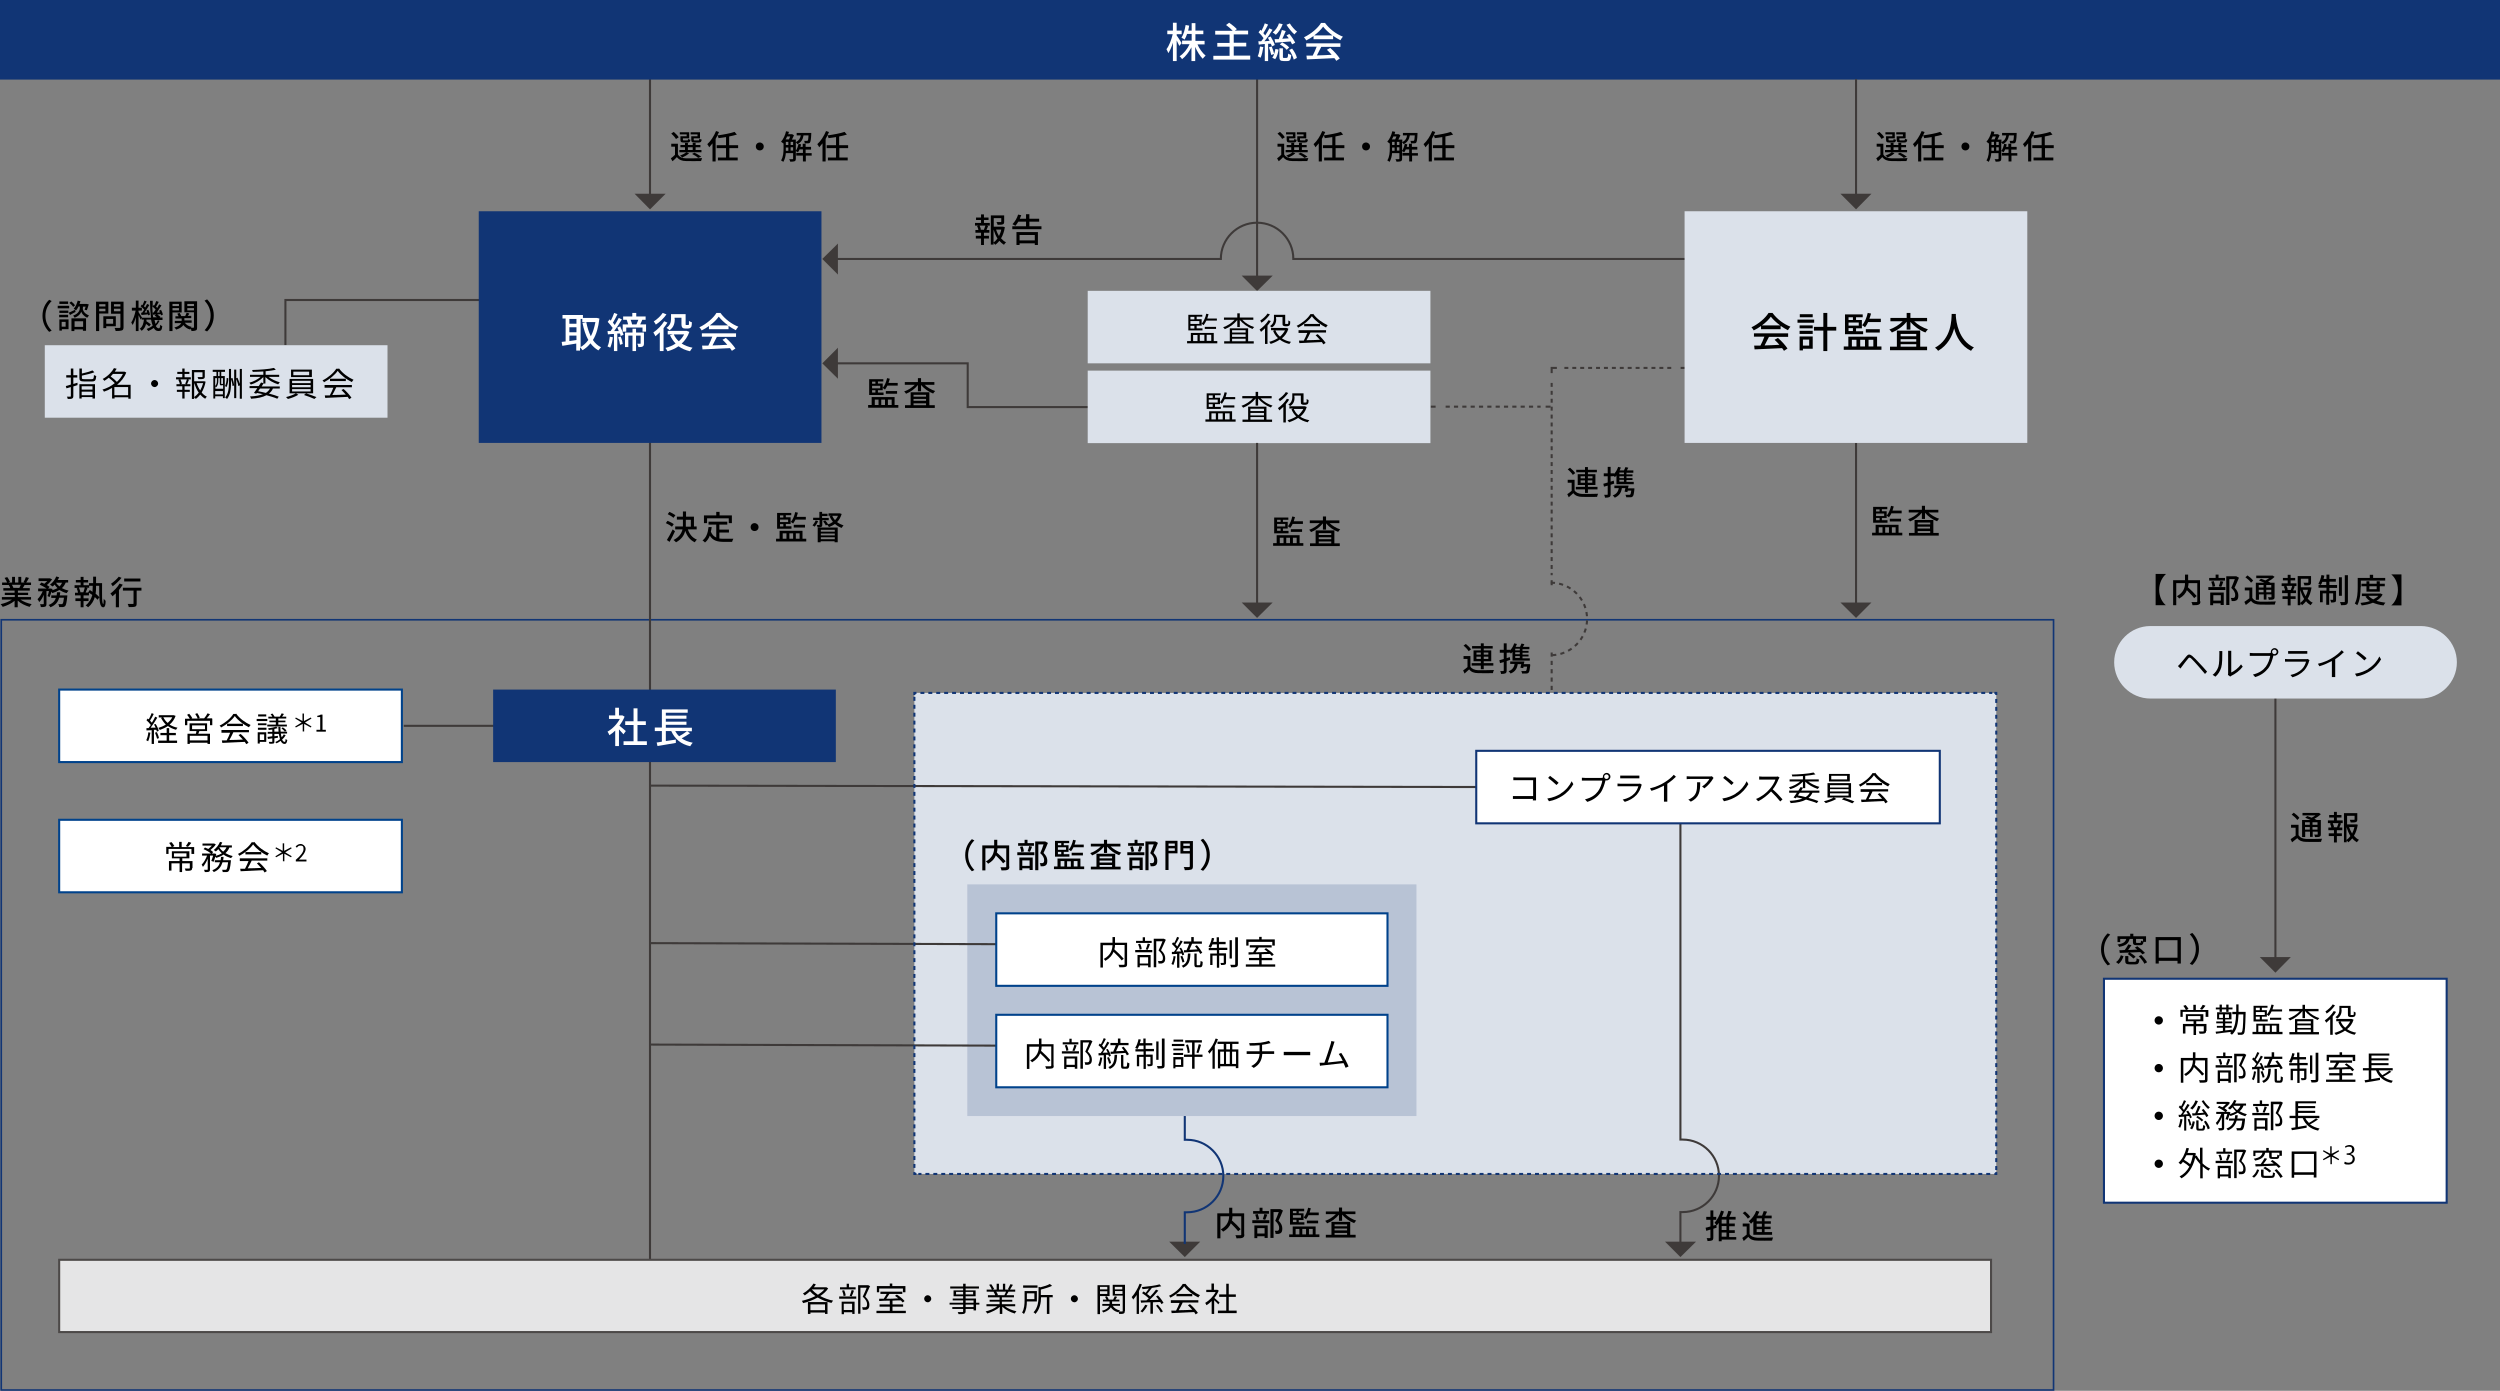 <?xml version="1.0" encoding="UTF-8"?>
<svg xmlns="http://www.w3.org/2000/svg" version="1.1" viewBox="0 0 1200 667.6">
  <rect x="0" y="0" width="1200" height="667.6" fill="#808080" stroke="none"/>
  <defs>
    <style>
      .cls-1, .cls-2, .cls-3, .cls-4, .cls-5, .cls-6, .cls-7, .cls-8, .cls-9, .cls-10, .cls-11, .cls-12 {
        fill: none;
      }

      .cls-1, .cls-4, .cls-5, .cls-6, .cls-8 {
        stroke: #3e3a39;
      }

      .cls-2 {
        stroke-dasharray: 0 0 1.9 1.9;
      }

      .cls-2, .cls-3, .cls-9, .cls-10, .cls-12 {
        stroke: #113575;
      }

      .cls-3 {
        stroke-dasharray: 0 0 1.9 1.9;
      }

      .cls-4 {
        stroke-dasharray: 0 0 1.9 1.9;
      }

      .cls-5 {
        stroke-dasharray: 0 0 2 2;
      }

      .cls-6 {
        stroke-dasharray: 0 0 1.9 1.9;
      }

      .cls-7 {
        stroke: #4c4948;
      }

      .cls-7, .cls-10, .cls-11, .cls-12 {
        stroke-miterlimit: 10;
      }

      .cls-13 {
        fill: #3e3a39;
      }

      .cls-8 {
        stroke-dasharray: 0 0 2 2;
      }

      .cls-14 {
        fill: #fff;
      }

      .cls-15 {
        fill: #b8c3d5;
      }

      .cls-16 {
        fill: #dbe1ea;
      }

      .cls-17 {
        fill: #e5e5e6;
      }

      .cls-18 {
        fill: #113575;
      }

      .cls-11 {
        stroke: #00428b;
      }

      .cls-12 {
        stroke-width: .8px;
      }
    </style>
  </defs>
  <!-- Generator: Adobe Illustrator 28.7.1, SVG Export Plug-In . SVG Version: 1.2.0 Build 142)  -->
  <g>
    <g id="_イヤー_2">
      <g id="_字">
        <rect class="cls-16" x="438.9" y="332.6" width="519.3" height="230.9"/>
        <polygon class="cls-13" points="576.1 596 561.2 596 568.7 603.4 576.1 596"/>
        <g>
          <path class="cls-9" d="M568.7,527.2v19.9h1.1c9.6,0,17.4,7.8,17.4,17.4s-7.8,17.4-17.4,17.4h-1.1v15.2"/>
          <rect class="cls-12" x=".6" y="297.5" width="985.1" height="369.7"/>
        </g>
        <line class="cls-1" x1="312" y1="210.8" x2="312" y2="630.1"/>
        <g>
          <path d="M597.3,592.5c0,.9-.2,1.3-.8,1.6-.6.3-1.6.3-3,.3,0-.4-.3-1.1-.5-1.5,1,0,2.1,0,2.4,0,.3,0,.4,0,.4-.4v-8.7h-4.2c0,.6-.1,1.3-.3,2,1.5,1.3,3.3,3.1,4.2,4.2l-1.2,1c-.7-1-2.2-2.5-3.5-3.8-.6,1.5-1.7,2.9-3.7,4-.2-.3-.7-.8-1.1-1.1,3.3-1.8,3.9-4.3,4-6.3h-4.2v10.6h-1.5v-12h5.7v-2.7h1.5v2.7h5.7v10.2h0Z"/>
          <path d="M601.1,585.7h8.2v1.4h-8.2v-1.4ZM609.1,582.6h-7.6v-1.3h3.1v-1.6h1.4v1.6h3.1v1.3h0ZM602.1,588.2h6.4v6h-1.5v-.8h-3.5v.9h-1.4v-6ZM603.1,585.5c0-.7-.3-1.7-.6-2.5l1.2-.3c.3.8.6,1.8.7,2.5l-1.3.3ZM603.5,589.5v2.6h3.5v-2.6h-3.5ZM606.1,585.3c.3-.7.6-1.8.8-2.6l1.4.3c-.3.9-.7,1.9-1,2.5l-1.2-.3h0ZM615.8,581.1c-.6,1.5-1.4,3.4-2.1,4.8,1.5,1.5,1.8,2.7,1.8,3.8s-.2,1.8-.8,2.2c-.3.2-.7.3-1.1.4-.4,0-.9,0-1.3,0,0-.4-.2-1.1-.4-1.5.4,0,.8,0,1.1,0,.3,0,.5,0,.6-.2.3-.2.4-.6.4-1.2,0-.9-.4-2.1-1.9-3.4.6-1.2,1.2-2.9,1.7-4.2h-2.5v12.4h-1.5v-13.8h4.8c0,0,1.1.6,1.1.6h0Z"/>
          <path d="M633.3,592.5v1.3h-14.5v-1.3h1.7v-3.8h11v3.8h1.7ZM626.2,587.8h-7v-7.6h6.8v1.2h-2.6v1h2.3v3.2h-2.3v1.1h2.7v1.2h0ZM620.6,581.3v1h1.7v-1h-1.7ZM624.5,583.3h-3.9v1.2h3.9v-1.2ZM620.6,586.6h1.7v-1.1h-1.7v1.1ZM621.9,592.5h1.8v-2.6h-1.8v2.6ZM625.1,589.9v2.6h1.8v-2.6h-1.8ZM628.1,583.2c-.3.8-.8,1.4-1.2,2-.2-.2-.8-.6-1.1-.8,1-1.2,1.7-2.9,2.1-4.7l1.3.3c-.2.7-.4,1.4-.6,2h4.4v1.3h-4.9ZM627.3,587.2v-1.3h5.4v1.3h-5.4ZM628.3,589.9v2.6h1.8v-2.6h-1.8Z"/>
          <path d="M645.8,582.8c1.3,1.3,3.3,2.5,5.2,3.1-.3.3-.8.8-1,1.2-2.2-.8-4.3-2.3-5.8-4.1v3h-1.5v-3c-1.4,1.8-3.6,3.4-5.7,4.2-.2-.3-.6-.9-.9-1.2,1.9-.6,3.8-1.9,5.1-3.2h-4.8v-1.3h6.3v-1.9h1.5v1.9h6.4v1.3h-4.9ZM648.1,592.7h2.6v1.3h-14.3v-1.3h2.7v-6.2h9v6.2ZM640.6,587.7v.9h6v-.9h-6ZM646.6,589.7h-6v.9h6v-.9ZM640.6,592.7h6v-.9h-6v.9Z"/>
        </g>
        <g>
          <path d="M823.9,589.3c-.5.2-1,.3-1.5.5v4.2c0,.8-.2,1.2-.6,1.4-.5.2-1.2.3-2.2.3,0-.4-.2-1-.4-1.4.7,0,1.3,0,1.5,0s.3,0,.3-.3v-3.8l-2,.6-.3-1.5c.6-.1,1.4-.3,2.3-.6v-3.2h-2v-1.4h2v-3.1h1.4v3.1h1.4v1.4h-1.4v2.8l1.4-.4.2,1.3h0ZM833.4,595h-7v.8h-1.4v-8.8c-.3.4-.6.8-1,1.2-.2-.3-.7-1-1-1.3,1.3-1.4,2.4-3.5,3.1-5.8l1.4.4c-.3.9-.6,1.8-1,2.6h2.1c.4-.9.8-2,1-2.9l1.6.3c-.3.9-.7,1.8-1.1,2.6h3v1.3h-3.1v1.9h2.7v1.3h-2.7v1.9h2.7v1.3h-2.7v2h3.4v1.3h0ZM828.7,585.4h-2.3v1.9h2.3v-1.9ZM828.7,588.5h-2.3v1.9h2.3v-1.9ZM826.4,593.6h2.3v-2h-2.3v2Z"/>
          <path d="M839.8,592.4c.7,1.1,2,1.6,3.7,1.7,1.8,0,5.5,0,7.6-.1-.2.3-.4,1-.5,1.5-1.8,0-5.2.1-7.1,0-2,0-3.4-.6-4.3-1.8-.7.7-1.4,1.3-2.2,2l-.7-1.5c.6-.4,1.4-1,2.1-1.6v-3.9h-1.9v-1.4h3.3v5.1ZM839,585c-.5-.8-1.5-1.9-2.5-2.7l1.1-.8c.9.7,2,1.8,2.5,2.6l-1.2.9h0ZM841.7,586.2c-.4.4-.8.8-1.2,1.2-.2-.3-.8-.9-1.1-1.2,1.5-1.2,2.9-3,3.6-5l1.5.4c-.3.7-.6,1.3-.9,1.9h2.2c.3-.7.6-1.6.8-2.2l1.6.3c-.3.6-.6,1.3-.9,1.9h3.1v1.3h-3.4v1.4h3v1.2h-3v1.4h2.9v1.2h-2.9v1.4h3.6v1.3h-9v-6.6h0ZM845.7,584.8h-2.5v1.4h2.5v-1.4ZM845.7,587.4h-2.5v1.4h2.5v-1.4ZM845.7,590h-2.5v1.4h2.5v-1.4Z"/>
        </g>
        <polyline class="cls-1" points="296.6 144 137 144 137 165.7"/>
        <g>
          <path d="M325.5,74.3c.7,1.1,2,1.7,3.8,1.7,1.9,0,5.7,0,7.7-.1-.1.3-.4,1-.5,1.4-1.9,0-5.4.1-7.2,0-2,0-3.4-.6-4.4-1.9-.6.7-1.3,1.3-2.1,2l-.8-1.4c.6-.4,1.4-1.1,2-1.7v-3.9h-1.8v-1.4h3.2v5.1h0ZM324.5,66.8c-.4-.8-1.4-1.9-2.3-2.7l1.2-.8c.9.8,1.9,1.8,2.4,2.6l-1.3.8ZM336.7,73.1h-10.6v-1.1h2.7v-1.3h-2.2v-1.1h2.2v-1h1.4v1h2.3v-1h1.4v1h2.3v1.1h-2.3v1.3h2.8v1.1ZM329.5,64.5h-3.2v-1h4.5v2.9h-3v.6c0,.3,0,.4.5.4h1.5c.4,0,.4,0,.5-.7.2.2.7.3,1.1.4-.1,1-.5,1.3-1.4,1.3h-1.8c-1.3,0-1.6-.3-1.6-1.4v-1.6h3v-.9h0ZM330.7,73.6c-.8.8-2.1,1.5-3.2,2-.2-.3-.8-.7-1.1-.9,1.1-.4,2.3-1,3-1.6l1.3.4h0ZM330.2,72h2.3v-1.3h-2.3v1.3ZM334.7,64.5h-3.2v-1h4.5v2.9h-3v.6c0,.3,0,.4.6.4h1.6c.4,0,.4,0,.5-.8.3.2.7.3,1.1.4-.1,1.1-.5,1.4-1.4,1.4h-2c-1.3,0-1.6-.3-1.6-1.4v-1.6h3v-.9h0ZM335,75.7c-.6-.6-1.8-1.3-2.8-1.8l1.1-.6c1.2.5,2.5,1.3,3.3,1.9l-1.5.6Z"/>
          <path d="M345.1,63.4c-.5,1.1-1,2.3-1.6,3.3v10.8h-1.5v-8.7c-.5.7-1.1,1.3-1.6,1.9-.1-.3-.6-1.2-.9-1.5,1.7-1.5,3.2-3.9,4.2-6.3l1.5.5h0ZM350.1,71.1v4.5h4v1.4h-9.5v-1.4h3.9v-4.5h-4.5v-1.4h4.5v-3.9c-1.2.2-2.5.4-3.6.5,0-.3-.3-.9-.5-1.3,2.9-.4,6.2-1,8.2-1.7l1.1,1.3c-1.1.3-2.4.7-3.7.9v4.2h4.3v1.4h-4.3,0Z"/>
          <path d="M364.7,68.4c1,0,1.9.8,1.9,1.9s-.8,1.9-1.9,1.9-1.9-.8-1.9-1.9.8-1.9,1.9-1.9Z"/>
          <path d="M385.7,65c-.3,1.9-1.1,3.3-3,4.2-.1-.3-.4-.7-.7-.9v7.8c0,.6-.1,1.1-.6,1.3-.5.2-1.1.2-2.1.2,0-.3-.3-.9-.5-1.2.8,0,1.4,0,1.6,0,.2,0,.3,0,.3-.3v-2.6h-3.5c-.1,1.5-.5,3-1.2,4.2-.2-.2-.8-.5-1.1-.7,1.1-1.7,1.2-4,1.2-5.8v-2.5.2c-.4-.2-.9-.7-1.2-.9,1.1-1.2,2-3.1,2.4-5l1.4.3c-.1.4-.2.8-.4,1.1h1.9c0,0,.9.5.9.5-.3.7-.6,1.4-1,2.1h1.9v1.2c1.5-.7,2.1-1.8,2.4-3.2h-2v-1.2h7s0,.4,0,.5c-.1,2.6-.3,3.7-.6,4.1-.2.3-.5.4-.9.4-.3,0-1,0-1.6,0,0-.4-.2-.9-.3-1.2.6,0,1.1,0,1.3,0,.2,0,.3,0,.4-.1.2-.2.3-.8.4-2.5h-2.2,0ZM377.8,65.5c-.2.5-.4,1-.7,1.4h1.6c.2-.4.4-.9.6-1.4h-1.5ZM377.2,71.2c0,.4,0,.8,0,1.2h1.2v-1.6h-1.2v.5h0ZM377.2,69.6h1.2v-1.5h-1.2v1.5ZM379.5,69.6h1.2v-1.5h-1.2v1.5ZM380.7,72.3v-1.6h-1.2v1.6h1.2ZM389.7,74.7h-2.9v2.8h-1.4v-2.8h-3.2v-1.3h3.2v-1.7h-1.6c-.2.5-.5,1-.8,1.4-.3-.2-.8-.5-1.1-.6.7-.9,1.1-2.2,1.4-3.5l1.2.3c0,.4-.2.8-.3,1.2h1.1v-1.5h1.4v1.5h2.6v1.3h-2.6v1.7h2.9s0,1.3,0,1.3Z"/>
          <path d="M397.9,63.4c-.5,1.1-1,2.3-1.6,3.3v10.8h-1.5v-8.7c-.5.7-1.1,1.3-1.6,1.9-.1-.3-.6-1.2-.9-1.5,1.7-1.5,3.2-3.9,4.2-6.3l1.5.5h0ZM402.9,71.1v4.5h4v1.4h-9.5v-1.4h3.9v-4.5h-4.5v-1.4h4.5v-3.9c-1.2.2-2.5.4-3.6.5,0-.3-.3-.9-.5-1.3,2.9-.4,6.2-1,8.2-1.7l1.1,1.3c-1.1.3-2.4.7-3.7.9v4.2h4.3v1.4h-4.3,0Z"/>
        </g>
        <g>
          <path d="M904.1,74.3c.7,1.1,2,1.7,3.8,1.7,1.9,0,5.7,0,7.7-.1-.1.3-.4,1-.5,1.4-1.9,0-5.4.1-7.2,0-2,0-3.4-.6-4.4-1.9-.6.7-1.3,1.3-2.1,2l-.8-1.4c.6-.4,1.4-1.1,2-1.7v-3.9h-1.8v-1.4h3.2v5.1h0ZM903.2,66.8c-.4-.8-1.4-1.9-2.3-2.7l1.2-.8c.9.8,1.9,1.8,2.3,2.6l-1.3.8h0ZM915.4,73.1h-10.6v-1.1h2.7v-1.3h-2.2v-1.1h2.2v-1h1.4v1h2.3v-1h1.4v1h2.3v1.1h-2.3v1.3h2.8v1.1h0ZM908.2,64.5h-3.2v-1h4.5v2.9h-3v.6c0,.3,0,.4.5.4h1.5c.3,0,.4,0,.5-.7.2.2.7.3,1.1.4-.1,1-.5,1.3-1.4,1.3h-1.8c-1.3,0-1.6-.3-1.6-1.4v-1.6h3v-.9ZM909.3,73.6c-.8.8-2.1,1.5-3.2,2-.2-.3-.8-.7-1.1-.9,1.1-.4,2.3-1,3-1.6l1.3.4h0ZM908.9,72h2.3v-1.3h-2.3v1.3ZM913.4,64.5h-3.2v-1h4.5v2.9h-3v.6c0,.3,0,.4.6.4h1.6c.3,0,.4,0,.5-.8.3.2.7.3,1.1.4-.1,1.1-.5,1.4-1.4,1.4h-2c-1.3,0-1.7-.3-1.7-1.4v-1.6h3v-.9h0ZM913.7,75.7c-.6-.6-1.8-1.3-2.8-1.8l1.1-.6c1.2.5,2.5,1.3,3.3,1.9l-1.5.6Z"/>
          <path d="M923.8,63.4c-.5,1.1-1,2.3-1.6,3.3v10.8h-1.5v-8.7c-.5.7-1.1,1.3-1.6,1.9-.1-.3-.6-1.2-.9-1.5,1.7-1.5,3.2-3.9,4.2-6.3l1.5.5h0ZM928.8,71.1v4.5h4v1.4h-9.5v-1.4h3.9v-4.5h-4.5v-1.4h4.5v-3.9c-1.2.2-2.5.4-3.6.5,0-.3-.3-.9-.5-1.3,2.9-.4,6.2-1,8.2-1.7l1.1,1.3c-1.1.3-2.4.7-3.7.9v4.2h4.3v1.4h-4.3Z"/>
          <path d="M943.4,68.4c1,0,1.9.8,1.9,1.9s-.8,1.9-1.9,1.9-1.9-.8-1.9-1.9.8-1.9,1.9-1.9Z"/>
          <path d="M964.3,65c-.3,1.9-1.1,3.3-3,4.2-.1-.3-.4-.7-.7-.9v7.8c0,.6-.1,1.1-.6,1.3-.5.2-1.1.2-2.1.2,0-.3-.3-.9-.5-1.2.8,0,1.4,0,1.6,0,.2,0,.3,0,.3-.3v-2.6h-3.5c-.1,1.5-.5,3-1.2,4.2-.2-.2-.8-.5-1.1-.7,1.1-1.7,1.2-4,1.2-5.8v-2.5.2c-.4-.2-.9-.7-1.2-.9,1.1-1.2,2-3.1,2.4-5l1.4.3c-.1.4-.2.8-.3,1.1h1.9c0,0,.9.5.9.5-.3.7-.6,1.4-1,2.1h1.9v1.2c1.5-.7,2.1-1.8,2.3-3.2h-2v-1.2h7s0,.4,0,.5c-.1,2.6-.3,3.7-.6,4.1-.2.3-.5.4-.9.4-.3,0-1,0-1.6,0,0-.4-.2-.9-.3-1.2.6,0,1.1,0,1.3,0,.2,0,.3,0,.4-.1.2-.2.3-.8.4-2.5h-2.2,0ZM956.5,65.5c-.2.5-.4,1-.7,1.4h1.6c.2-.4.4-.9.6-1.4h-1.6ZM955.9,71.2c0,.4,0,.8,0,1.2h1.2v-1.6h-1.2v.5h0ZM955.9,69.6h1.2v-1.5h-1.2v1.5ZM958.2,69.6h1.2v-1.5h-1.2v1.5ZM959.4,72.3v-1.6h-1.2v1.6h1.2ZM968.4,74.7h-2.9v2.8h-1.4v-2.8h-3.2v-1.3h3.2v-1.7h-1.6c-.2.5-.5,1-.8,1.4-.3-.2-.8-.5-1.1-.6.7-.9,1.1-2.2,1.4-3.5l1.2.3c0,.4-.2.8-.3,1.2h1.1v-1.5h1.4v1.5h2.6v1.3h-2.6v1.7h2.9s0,1.3,0,1.3Z"/>
          <path d="M976.6,63.4c-.5,1.1-1,2.3-1.6,3.3v10.8h-1.5v-8.7c-.5.7-1.1,1.3-1.6,1.9-.1-.3-.6-1.2-.9-1.5,1.7-1.5,3.2-3.9,4.2-6.3l1.5.5h0ZM981.6,71.1v4.5h4v1.4h-9.5v-1.4h3.9v-4.5h-4.5v-1.4h4.5v-3.9c-1.2.2-2.5.4-3.6.5,0-.3-.3-.9-.5-1.3,2.9-.4,6.2-1,8.2-1.7l1.1,1.3c-1.1.3-2.4.7-3.7.9v4.2h4.3v1.4h-4.3Z"/>
        </g>
        <g>
          <path d="M616.5,74.3c.7,1.1,2,1.7,3.8,1.7,1.9,0,5.7,0,7.7-.1-.1.3-.4,1-.5,1.4-1.9,0-5.4.1-7.2,0-2,0-3.4-.6-4.4-1.9-.6.7-1.3,1.3-2.1,2l-.8-1.4c.6-.4,1.4-1.1,2-1.7v-3.9h-1.8v-1.4h3.2v5.1h0ZM615.5,66.8c-.4-.8-1.4-1.9-2.3-2.7l1.2-.8c.9.8,1.9,1.8,2.3,2.6l-1.3.8h0ZM627.7,73.1h-10.6v-1.1h2.7v-1.3h-2.2v-1.1h2.2v-1h1.4v1h2.3v-1h1.4v1h2.3v1.1h-2.3v1.3h2.8v1.1h0ZM620.5,64.5h-3.2v-1h4.5v2.9h-3v.6c0,.3,0,.4.5.4h1.5c.3,0,.4,0,.5-.7.2.2.7.3,1.1.4-.1,1-.5,1.3-1.4,1.3h-1.8c-1.3,0-1.6-.3-1.6-1.4v-1.6h3v-.9ZM621.7,73.6c-.8.8-2.1,1.5-3.2,2-.2-.3-.8-.7-1.1-.9,1.1-.4,2.3-1,3-1.6l1.3.4h0ZM621.2,72h2.3v-1.3h-2.3v1.3ZM625.7,64.5h-3.2v-1h4.5v2.9h-3v.6c0,.3,0,.4.6.4h1.6c.3,0,.4,0,.5-.8.3.2.7.3,1.1.4-.1,1.1-.5,1.4-1.4,1.4h-2c-1.3,0-1.7-.3-1.7-1.4v-1.6h3v-.9h0ZM626,75.7c-.6-.6-1.8-1.3-2.8-1.8l1.1-.6c1.2.5,2.5,1.3,3.3,1.9l-1.5.6Z"/>
          <path d="M636.1,63.4c-.5,1.1-1,2.3-1.6,3.3v10.8h-1.5v-8.7c-.5.7-1.1,1.3-1.6,1.9-.1-.3-.6-1.2-.9-1.5,1.7-1.5,3.2-3.9,4.2-6.3l1.5.5h0ZM641.1,71.1v4.5h4v1.4h-9.5v-1.4h3.9v-4.5h-4.5v-1.4h4.5v-3.9c-1.2.2-2.5.4-3.6.5,0-.3-.3-.9-.5-1.3,2.9-.4,6.2-1,8.2-1.7l1.1,1.3c-1.1.3-2.4.7-3.7.9v4.2h4.3v1.4h-4.3Z"/>
          <path d="M655.7,68.4c1,0,1.9.8,1.9,1.9s-.8,1.9-1.9,1.9-1.9-.8-1.9-1.9.8-1.9,1.9-1.9Z"/>
          <path d="M676.7,65c-.3,1.9-1.1,3.3-3,4.2-.1-.3-.4-.7-.7-.9v7.8c0,.6-.1,1.1-.6,1.3-.5.2-1.1.2-2.1.2,0-.3-.3-.9-.5-1.2.8,0,1.4,0,1.6,0,.2,0,.3,0,.3-.3v-2.6h-3.5c-.1,1.5-.5,3-1.2,4.2-.2-.2-.8-.5-1.1-.7,1.1-1.7,1.2-4,1.2-5.8v-2.5.2c-.4-.2-.9-.7-1.2-.9,1.1-1.2,2-3.1,2.4-5l1.4.3c-.1.4-.2.8-.3,1.1h1.9c0,0,.9.5.9.5-.3.7-.6,1.4-1,2.1h1.9v1.2c1.5-.7,2.1-1.8,2.3-3.2h-2v-1.2h7s0,.4,0,.5c-.1,2.6-.3,3.7-.6,4.1-.2.3-.5.4-.9.4-.3,0-1,0-1.6,0,0-.4-.2-.9-.3-1.2.6,0,1.1,0,1.3,0,.2,0,.3,0,.4-.1.2-.2.3-.8.4-2.5h-2.2,0ZM668.8,65.5c-.2.5-.4,1-.7,1.4h1.6c.2-.4.4-.9.6-1.4h-1.6ZM668.2,71.2c0,.4,0,.8,0,1.2h1.2v-1.6h-1.2v.5h0ZM668.2,69.6h1.2v-1.5h-1.2v1.5ZM670.5,69.6h1.2v-1.5h-1.2v1.5ZM671.7,72.3v-1.6h-1.2v1.6h1.2ZM680.7,74.7h-2.9v2.8h-1.4v-2.8h-3.2v-1.3h3.2v-1.7h-1.6c-.2.5-.5,1-.8,1.4-.3-.2-.8-.5-1.1-.6.7-.9,1.1-2.2,1.4-3.5l1.2.3c0,.4-.2.8-.3,1.2h1.1v-1.5h1.4v1.5h2.6v1.3h-2.6v1.7h2.9s0,1.3,0,1.3Z"/>
          <path d="M688.9,63.4c-.5,1.1-1,2.3-1.6,3.3v10.8h-1.5v-8.7c-.5.7-1.1,1.3-1.6,1.9-.1-.3-.6-1.2-.9-1.5,1.7-1.5,3.2-3.9,4.2-6.3l1.5.5h0ZM693.9,71.1v4.5h4v1.4h-9.5v-1.4h3.9v-4.5h-4.5v-1.4h4.5v-3.9c-1.2.2-2.5.4-3.6.5,0-.3-.3-.9-.5-1.3,2.9-.4,6.2-1,8.2-1.7l1.1,1.3c-1.1.3-2.4.7-3.7.9v4.2h4.3v1.4h-4.3Z"/>
        </g>
        <g>
          <path d="M431.2,194.4v1.3h-14.5v-1.3h1.7v-3.8h11v3.8h1.7ZM424.2,189.6h-7v-7.6h6.8v1.1h-2.6v1h2.3v3.2h-2.3v1.1h2.7v1.2h0ZM418.6,183.2v1h1.6v-1h-1.6ZM422.5,185.2h-3.9v1.2h3.9v-1.2ZM418.6,188.4h1.6v-1.1h-1.6v1.1ZM419.9,194.4h1.8v-2.6h-1.8v2.6ZM423,191.8v2.6h1.8v-2.6h-1.8ZM426,185c-.4.8-.8,1.4-1.2,2-.2-.2-.8-.6-1.1-.8,1-1.1,1.7-2.9,2.1-4.7l1.3.3c-.2.7-.4,1.4-.6,2h4.4v1.3h-4.9ZM425.2,189v-1.3h5.4v1.3h-5.4ZM426.2,191.8v2.6h1.8v-2.6h-1.8Z"/>
          <path d="M443.7,184.6c1.3,1.3,3.3,2.5,5.2,3.1-.3.3-.8.8-1,1.2-2.1-.8-4.3-2.3-5.8-4.1v3h-1.5v-3c-1.4,1.8-3.6,3.4-5.7,4.2-.2-.3-.6-.9-.9-1.1,1.9-.6,3.8-1.9,5.1-3.2h-4.8v-1.3h6.3v-1.9h1.5v1.9h6.4v1.3h-4.9ZM446.1,194.5h2.6v1.3h-14.3v-1.3h2.7v-6.2h9v6.2h0ZM438.5,189.5v.9h6v-.9h-6ZM444.5,191.5h-6v.9h6v-.9ZM438.5,194.5h6v-.9h-6v.9Z"/>
        </g>
        <g>
          <path d="M472.3,107h2.8v1.3h-1.5l.7.2c-.3.7-.6,1.4-.8,1.9h1.4v1.3h-2.6v1.5h2.4v1.3h-2.4v3.1h-1.4v-3.1h-2.5v-1.3h2.5v-1.5h-2.7v-1.3h1.4c0-.5-.3-1.3-.6-1.9l.7-.2h-1.7v-1.3h2.9v-1.4h-2.4v-1.2h2.4v-1.5h1.4v1.5h2.2v1.2h-2.2v1.4h0ZM472.3,110.2c.2-.5.5-1.3.7-1.9h-2.8c.3.6.6,1.4.6,1.9h-.5c0,.1,2.5.1,2.5.1h-.5c0-.1,0-.1,0-.1ZM482.3,109.2c-.3,1.9-.9,3.7-1.8,5.2.7.8,1.5,1.5,2.4,1.9-.3.3-.8.8-1,1.2-.8-.5-1.5-1.1-2.2-1.9-.6.7-1.2,1.4-2,1.9-.2-.3-.5-.6-.8-.9v.8h-1.3v-14h6.4v3c0,.7-.1,1.1-.7,1.3-.5.2-1.3.2-2.5.2,0-.4-.3-.9-.5-1.3.9,0,1.8,0,2,0s.3,0,.3-.2v-1.7h-3.6v4.1h4.5c0,0,.9.3.9.3h0ZM476.9,116.4c.7-.5,1.4-1.2,1.9-1.9-.8-1.3-1.4-2.7-1.9-4.3v6.2ZM478.1,110.2c.4,1.1.8,2.1,1.4,3.1.5-1,.9-2,1.1-3.1h-2.6Z"/>
          <path d="M499.9,108.6v1.4h-14v-1.4h6.6v-2.2h-3.7c-.5.8-.9,1.4-1.4,2-.3-.2-1-.6-1.4-.8,1.1-1.1,2.2-2.9,2.7-4.6l1.5.3c-.2.6-.5,1.2-.7,1.7h3v-2.2h1.6v2.2h4.7v1.4h-4.7v2.2h5.8,0ZM487.9,111.4h10.3v6.2h-1.5v-.8h-7.3v.8h-1.5v-6.2h0ZM489.4,112.8v2.6h7.3v-2.6h-7.3Z"/>
        </g>
        <g>
          <path d="M755.8,235.4c.7,1.1,2,1.6,3.7,1.7,1.8,0,5.5,0,7.6-.1-.2.3-.4,1-.5,1.5-1.8,0-5.2.1-7.1,0-2,0-3.4-.6-4.3-1.8-.7.7-1.4,1.3-2.2,2l-.7-1.5c.6-.4,1.4-1,2.1-1.6v-3.9h-1.9v-1.4h3.3v5.1h0ZM755,228c-.5-.8-1.5-1.9-2.5-2.7l1.1-.8c.9.7,2,1.8,2.5,2.6l-1.2.9h0ZM760.8,234.9h-4.4v-1.2h4.4v-.9h-3.5v-5.2h3.5v-.9h-4.2v-1.2h4.2v-1.3h1.4v1.3h4.3v1.2h-4.3v.9h3.6v5.2h-3.6v.9h4.6v1.2h-4.6v1.7h-1.4v-1.7ZM758.7,229.6h2.1v-1h-2.1v1ZM760.8,231.7v-1.1h-2.1v1.1h2.1ZM762.2,228.6v1h2.2v-1h-2.2ZM764.3,230.6h-2.2v1.1h2.2v-1.1Z"/>
          <path d="M774.9,232.1c-.6.2-1.2.4-1.8.6v4.5c0,.7-.1,1.1-.6,1.4-.4.2-1.1.3-2.1.3,0-.4-.2-1-.4-1.4.6,0,1.2,0,1.4,0,.2,0,.3,0,.3-.3v-4.1l-1.8.5-.3-1.4c.6-.1,1.3-.4,2.1-.6v-3h-1.9v-1.4h1.9v-3.1h1.4v3.1h1.6v.3c.9-.9,1.6-2.1,2-3.4l1.3.3c-.2.5-.3.9-.6,1.4h2.1c.3-.5.5-1.2.7-1.6l1.4.3c-.2.4-.5.9-.7,1.3h3.1v1.1h-3.3v.8h2.9v.9h-2.9v.9h2.9v.9h-2.9v.9h3.5v1.1h-8.3v-4.2c-.2.3-.5.6-.8.8,0-.1-.3-.3-.4-.5h0c0,.1-1.6.1-1.6.1v2.6c.5-.2,1-.3,1.5-.5l.2,1.4h0ZM784.5,234.4s0,.4,0,.5c-.2,2.1-.4,3-.8,3.4-.3.3-.6.4-1.1.4-.4,0-1.2,0-2,0,0-.4-.2-.9-.4-1.2.8,0,1.5,0,1.8,0s.4,0,.5-.1c.2-.2.4-.8.5-1.9h-1.7c0,.3-.1.5-.2.7l-1.3-.2c.1-.5.3-1.1.4-1.7h-1.7c-.3,2.3-1.4,3.7-3.4,4.6-.2-.3-.7-.9-1-1.1,1.7-.6,2.6-1.7,2.9-3.5h-2.1v-1.2h6.8c0,.4-.2.9-.3,1.3h2.9ZM779.5,226.8h-2.2v.8h2.2v-.8ZM779.5,228.6h-2.2v.9h2.2v-.9ZM779.5,230.3h-2.2v.9h2.2v-.9Z"/>
        </g>
        <g>
          <path d="M705.8,320c.7,1.1,2,1.6,3.7,1.7,1.8,0,5.5,0,7.6-.1-.2.3-.4,1-.5,1.5-1.8,0-5.2.1-7.1,0-2,0-3.4-.6-4.3-1.8-.7.7-1.4,1.3-2.2,2l-.7-1.5c.6-.4,1.4-1,2.1-1.6v-3.9h-1.9v-1.4h3.3v5.1ZM705,312.6c-.5-.8-1.5-1.9-2.5-2.7l1.1-.8c.9.7,2,1.8,2.5,2.6l-1.2.9h0ZM710.8,319.5h-4.4v-1.2h4.4v-.9h-3.5v-5.2h3.5v-.9h-4.2v-1.2h4.2v-1.3h1.4v1.3h4.3v1.2h-4.3v.9h3.6v5.2h-3.6v.9h4.6v1.2h-4.6v1.7h-1.4v-1.7ZM708.7,314.2h2.1v-1h-2.1v1ZM710.8,316.3v-1.1h-2.1v1.1h2.1ZM712.2,313.2v1h2.2v-1h-2.2ZM714.4,315.2h-2.2v1.1h2.2v-1.1Z"/>
          <path d="M725,316.7c-.6.2-1.2.4-1.8.6v4.5c0,.7-.1,1.1-.6,1.4-.4.2-1.1.3-2.1.3,0-.4-.2-1-.4-1.4.6,0,1.2,0,1.4,0,.2,0,.3,0,.3-.3v-4l-1.8.5-.3-1.4c.6-.1,1.3-.4,2.1-.6v-3h-1.9v-1.4h1.9v-3.1h1.4v3.1h1.6v.3c.9-.9,1.6-2.1,2-3.4l1.3.3c-.2.5-.3.9-.6,1.4h2.1c.3-.5.5-1.2.7-1.6l1.4.3c-.2.5-.5.9-.7,1.3h3.1v1.1h-3.3v.8h2.9v.9h-2.9v.9h2.9v.9h-2.9v.9h3.5v1.1h-8.3v-4.2c-.2.3-.5.6-.8.8,0-.1-.3-.3-.4-.5h0c0,.1-1.6.1-1.6.1v2.6c.5-.2,1-.3,1.5-.5l.2,1.4h0ZM734.5,319s0,.4,0,.5c-.2,2-.4,3-.8,3.4-.3.3-.6.4-1.1.4-.4,0-1.2,0-2,0,0-.4-.2-.9-.4-1.2.8,0,1.5,0,1.8,0s.4,0,.5-.1c.2-.2.4-.8.5-2h-1.7c0,.3-.1.5-.2.7l-1.3-.2c.1-.5.3-1.1.4-1.7h-1.7c-.3,2.3-1.4,3.7-3.4,4.5-.2-.3-.7-.9-1-1.1,1.7-.6,2.6-1.7,2.9-3.5h-2.1v-1.2h6.8c0,.4-.2.9-.3,1.3h2.9ZM729.5,311.4h-2.2v.8h2.2v-.8ZM729.5,313.1h-2.2v.9h2.2v-.9ZM729.5,314.9h-2.2v.9h2.2v-.9Z"/>
        </g>
        <line class="cls-1" x1="312" y1="29.4" x2="312" y2="94"/>
        <polygon class="cls-13" points="319.5 93 304.6 93 312 100.5 319.5 93"/>
        <line class="cls-1" x1="603.4" y1="29.4" x2="603.4" y2="133.3"/>
        <polygon class="cls-13" points="610.9 132.3 596 132.3 603.4 139.7 610.9 132.3"/>
        <polyline class="cls-1" points="401.2 174.4 464.5 174.4 464.5 195.4 548.1 195.4"/>
        <polygon class="cls-13" points="402.2 166.9 402.2 181.8 394.7 174.4 402.2 166.9"/>
        <line class="cls-1" x1="686.7" y1="195.2" x2="689.1" y2="195.2"/>
        <line class="cls-5" x1="693.9" y1="195.2" x2="739.5" y2="195.2"/>
        <line class="cls-1" x1="741.9" y1="195.2" x2="744.3" y2="195.2"/>
        <line class="cls-1" x1="329.3" y1="348.4" x2="193.8" y2="348.4"/>
        <rect class="cls-18" y="0" width="1200" height="38.2"/>
        <g>
          <path class="cls-14" d="M566.1,22.1c-.3-.6-.8-1.7-1.3-2.7v9.9h-1.8v-8.8c-.6,2-1.4,3.8-2.2,5-.2-.5-.6-1.4-.9-1.9,1.3-1.6,2.4-4.6,3-7.2h-2.6v-1.7h2.7v-3.8h1.8v3.8h2.4v1.7h-2.4v.6c.5.7,2.1,3.1,2.4,3.7l-1.1,1.3ZM574.7,21.1c.9,2.2,2.5,4.4,4,5.6-.4.3-1,1-1.4,1.5-1.3-1.3-2.7-3.5-3.6-5.7v6.8h-1.8v-6.6c-1.2,2.3-2.8,4.4-4.5,5.7-.3-.5-.8-1.1-1.2-1.4,1.9-1.2,3.7-3.4,4.8-5.8h-3.6v-1.7h4.6v-3.2h-2.2c-.3,1-.8,2-1.2,2.7-.3-.3-1.1-.7-1.5-.9,1-1.5,1.6-3.8,2-6.1l1.7.3c-.1.8-.3,1.6-.5,2.4h1.7v-3.6h1.8v3.6h3.8v1.7h-3.8v3.2h4.4v1.7h-3.4Z"/>
          <path class="cls-14" d="M600.1,26.8v1.8h-17.7v-1.8h7.8v-4.4h-5.9v-1.8h5.9v-4h-6.9v-1.8h8.4c-.8-.9-2.1-2-3.2-2.8l1.5-1.1c1.3.9,2.9,2.2,3.7,3.1l-1,.7h6.4v1.8h-6.9v4h6v1.8h-6v4.4h7.9,0Z"/>
          <path class="cls-14" d="M606.4,22.6c-.3,1.9-.7,3.8-1.3,5.1-.3-.2-1-.5-1.4-.7.6-1.2.9-3,1.1-4.7l1.5.3ZM608.7,20.9v8.4h-1.6v-8.2c-1.1.1-2.1.2-2.9.3l-.2-1.6c.4,0,.9,0,1.4,0,.4-.4.7-1,1.1-1.5-.6-.9-1.5-2-2.4-2.8l.9-1.2c.2.2.4.3.5.5.6-1.1,1.3-2.6,1.6-3.6l1.6.6c-.7,1.4-1.5,2.9-2.3,4.1.3.4.6.7.9,1.1.8-1.2,1.5-2.4,2-3.4l1.5.7c-1.1,1.8-2.5,3.9-3.9,5.5l2.5-.2c-.3-.5-.6-1-.8-1.5l1.3-.6c.8,1.3,1.7,3,2,4.1l-1.4.7c0-.4-.3-.8-.5-1.3h-1.4c0,.1,0,.1,0,.1ZM610.4,22.3c.5,1.1,1,2.7,1.2,3.6.3-.8.4-1.6.6-2.4l1.5.3c-.2,1.6-.7,3.4-1.6,4.6l-1.4-.7c.4-.5.7-1.1.9-1.8l-1.4.5c-.2-1-.7-2.5-1.1-3.7l1.4-.4h0ZM615.7,11.6c-.7,2-2,3.9-3.3,5.1-.3-.3-1.1-.9-1.5-1.1,1.3-1.1,2.5-2.7,3-4.4l1.8.4ZM617.2,14.8c-.5,1.2-1.1,2.6-1.7,3.8l3.1-.2c-.3-.5-.7-1-1.1-1.4l1.4-.7c1.1,1.3,2.3,3.1,2.8,4.2l-1.5.8c-.2-.4-.4-.9-.7-1.4-2.7.2-5.4.4-7.4.6l-.3-1.7h2c.6-1.4,1.2-3.1,1.5-4.4,0,0,1.9.5,1.9.5ZM617.7,27.7c.4,0,.5-.2.6-2,.3.3,1.1.5,1.5.7-.2,2.3-.6,2.9-1.9,2.9h-1.8c-1.6,0-2-.5-2-2.1v-4h1.7v4c0,.5,0,.6.5.6h1.3,0ZM615.5,20.4c1.3.6,2.7,1.6,3.3,2.4l-1.2,1.1c-.7-.9-2-1.9-3.3-2.6l1.2-1ZM619.1,11.2c.8,1.4,2.3,3.1,3.5,4-.4.3-1,.9-1.3,1.3-1.3-1.1-2.8-3-3.8-4.6l1.5-.6ZM620.2,23.3c1.1,1.4,2.1,3.2,2.3,4.5l-1.5.8c-.3-1.3-1.2-3.2-2.2-4.6,0,0,1.4-.7,1.4-.7Z"/>
          <path class="cls-14" d="M630.5,17.3c-1.1.8-2.3,1.5-3.5,2.1-.2-.4-.7-1.1-1.1-1.5,3.4-1.6,6.7-4.4,8.2-6.9h1.9c2.1,2.9,5.4,5.4,8.6,6.6-.4.5-.9,1.1-1.2,1.7-1.2-.6-2.4-1.3-3.5-2.1v1.6h-9.4v-1.4h0ZM627,20.8h16.4v1.7h-9.2c-.7,1.3-1.4,2.8-2.1,4.1,2.2,0,4.7-.2,7.1-.3-.7-.8-1.5-1.7-2.3-2.4l1.6-.9c1.8,1.5,3.7,3.7,4.6,5.1l-1.7,1.1c-.2-.4-.5-.8-.9-1.3-4.8.2-9.8.5-13.2.6l-.2-1.8h3c.7-1.3,1.4-2.9,1.9-4.3h-5v-1.7ZM639.6,17c-1.8-1.3-3.4-2.8-4.5-4.2-1,1.4-2.5,2.9-4.3,4.2h8.8Z"/>
        </g>
        <rect class="cls-16" x="522.1" y="139.6" width="164.5" height="34.8"/>
        <g>
          <path d="M584.3,163.7v1.1h-14.5v-1.1h1.8v-3.9h11v3.9h1.7,0ZM577.2,158.6h-6.8v-7.5h6.7v.9h-2.7v1.2h2.4v3.1h-2.4v1.3h2.8v1h0ZM571.4,152.1v1.2h1.9v-1.2h-1.9ZM575.7,154.1h-4.3v1.4h4.3v-1.4ZM571.4,157.7h1.9v-1.3h-1.9v1.3ZM572.7,163.7h2.1v-2.9h-2.1v2.9ZM575.9,160.7v2.9h2.2v-2.9h-2.2ZM579,154c-.4.8-.8,1.5-1.3,2.1-.2-.2-.6-.5-.9-.7,1-1.2,1.8-2.9,2.2-4.8l1.1.2c-.2.7-.4,1.4-.6,2.1h4.6v1h-5,0ZM578.3,157.9v-1h5.4v1h-5.4ZM579.2,160.7v2.9h2.2v-2.9h-2.2Z"/>
          <path d="M596.4,153.6c1.4,1.5,3.6,2.8,5.6,3.4-.3.2-.6.7-.8.9-2.2-.8-4.6-2.5-6.1-4.3v3.4h-1.2v-3.4c-1.5,1.9-3.8,3.6-6,4.4-.2-.3-.5-.7-.8-.9,2-.7,4.1-2,5.5-3.6h-5.1v-1.1h6.4v-2h1.2v2h6.5v1.1h-5.3,0ZM599.1,163.8h2.7v1.1h-14.2v-1.1h2.7v-6.2h8.8v6.2ZM591.4,158.5v1.1h6.5v-1.1h-6.5ZM597.9,160.5h-6.5v1.2h6.5v-1.2ZM591.4,163.8h6.5v-1.2h-6.5v1.2Z"/>
          <path d="M610,154.1c-.5.8-1,1.5-1.6,2.2v8.8h-1.2v-7.5c-.6.6-1.3,1.2-1.9,1.7-.1-.3-.5-.8-.7-1.1,1.6-1.1,3.3-2.8,4.3-4.5l1.1.4h0ZM609.5,151c-1,1.4-2.5,3-4,3.9-.1-.3-.4-.7-.6-1,1.3-.9,2.8-2.2,3.5-3.4l1.1.4h0ZM618.4,157.9c-.6,1.9-1.7,3.4-3.1,4.5,1.2.8,2.7,1.4,4.4,1.7-.3.2-.6.7-.8,1-1.8-.4-3.3-1.1-4.6-2.1-1.3.9-2.9,1.6-4.4,2.1-.1-.3-.4-.8-.7-1,1.5-.4,2.9-1,4.2-1.8-1-1-1.8-2.1-2.3-3.5l.8-.3h-1.8v-1.1h7.4c0,0,.8.3.8.3h0ZM612.6,153c0,1.4-.3,3.1-2.1,4.2-.2-.2-.7-.6-.9-.7,1.6-1,1.9-2.4,1.9-3.5v-1.9h5.4v3.8c0,.3,0,.5,0,.6,0,0,.2,0,.3,0h.6c.1,0,.3,0,.4,0,0,0,.2-.2.2-.4,0-.2,0-.7,0-1.3.2.2.6.4.9.5,0,.6,0,1.3-.2,1.6-.1.3-.3.4-.5.5-.2.1-.6.2-.8.2h-.9c-.3,0-.7-.1-1-.3-.3-.2-.3-.5-.3-1.4v-2.7h-3.1v.8h0ZM612.2,158.6c.5,1.1,1.2,2.2,2.2,3,1-.9,1.8-1.9,2.4-3h-4.6Z"/>
          <path d="M630.3,150.6c1.7,2.4,4.5,4.4,7,5.5-.3.3-.6.7-.8,1.1-2.5-1.2-5.3-3.3-6.8-5.4-1.3,1.9-3.9,4.1-6.6,5.5-.1-.3-.4-.7-.7-.9,2.7-1.3,5.4-3.6,6.6-5.6h1.2,0ZM623.3,158.5h13.2v1.1h-7.5c-.6,1.2-1.2,2.6-1.9,3.7,2,0,4.2-.1,6.5-.2-.7-.8-1.4-1.5-2.1-2.2l1-.5c1.5,1.3,3,3,3.8,4.2l-1.1.7c-.2-.3-.4-.7-.7-1.1-3.9.2-8.1.4-10.8.5l-.2-1.2c.7,0,1.5,0,2.3,0,.6-1.1,1.3-2.6,1.7-3.7h-4.2v-1.1h0ZM633.6,155.5v1.1h-7.6v-1.1h7.6Z"/>
        </g>
        <rect class="cls-16" x="522.1" y="177.9" width="164.5" height="34.8"/>
        <g>
          <path d="M593.1,201.3v1.1h-14.5v-1.1h1.8v-3.9h11v3.9h1.7,0ZM586,196.3h-6.8v-7.5h6.7v.9h-2.7v1.2h2.4v3.1h-2.4v1.3h2.8v1h0ZM580.2,189.8v1.2h1.9v-1.2h-1.9ZM584.5,191.8h-4.3v1.4h4.3v-1.4ZM580.2,195.3h1.9v-1.3h-1.9v1.3ZM581.5,201.3h2.1v-2.9h-2.1v2.9ZM584.7,198.4v2.9h2.2v-2.9h-2.2ZM587.8,191.7c-.4.8-.8,1.5-1.3,2.1-.2-.2-.6-.5-.9-.7,1-1.2,1.8-2.9,2.2-4.8l1.1.2c-.2.7-.4,1.4-.6,2.1h4.6v1h-5,0ZM587.1,195.6v-1h5.4v1h-5.4ZM588,198.4v2.9h2.2v-2.9h-2.2Z"/>
          <path d="M605.2,191.3c1.4,1.5,3.6,2.8,5.6,3.4-.3.2-.6.7-.8.9-2.2-.8-4.6-2.5-6.1-4.3v3.4h-1.2v-3.4c-1.5,1.9-3.8,3.6-6,4.4-.2-.3-.5-.7-.8-.9,2-.7,4.1-2,5.5-3.6h-5.1v-1.1h6.4v-2h1.2v2h6.5v1.1h-5.3,0ZM607.9,201.4h2.7v1.1h-14.2v-1.1h2.7v-6.2h8.8v6.2ZM600.2,196.2v1.1h6.5v-1.1h-6.5ZM606.7,198.2h-6.5v1.2h6.5v-1.2ZM600.2,201.4h6.5v-1.2h-6.5v1.2Z"/>
          <path d="M618.8,191.8c-.5.8-1,1.5-1.6,2.2v8.8h-1.2v-7.5c-.6.6-1.3,1.2-1.9,1.7-.1-.3-.5-.8-.7-1.1,1.6-1.1,3.3-2.8,4.3-4.5l1.1.4h0ZM618.3,188.7c-1,1.4-2.5,3-4,3.9-.1-.3-.4-.7-.6-1,1.3-.9,2.8-2.2,3.5-3.4l1.1.4h0ZM627.2,195.5c-.6,1.9-1.7,3.4-3.1,4.5,1.2.8,2.7,1.4,4.4,1.7-.3.2-.6.7-.8,1-1.8-.4-3.3-1.1-4.6-2.1-1.3.9-2.9,1.6-4.4,2.1-.1-.3-.4-.8-.7-1,1.5-.4,2.9-1,4.2-1.8-1-1-1.8-2.1-2.3-3.5l.8-.3h-1.8v-1.1h7.4c0,0,.8.3.8.3h0ZM621.4,190.7c0,1.4-.3,3.1-2.1,4.2-.2-.2-.7-.6-.9-.7,1.6-1,1.9-2.4,1.9-3.5v-1.9h5.4v3.8c0,.3,0,.5,0,.6,0,0,.2,0,.3,0h.6c.1,0,.3,0,.4,0,0,0,.2-.2.2-.4,0-.2,0-.7,0-1.3.2.2.6.4.9.5,0,.6,0,1.3-.2,1.6-.1.3-.3.4-.5.5-.2.1-.6.2-.8.2h-.9c-.3,0-.7-.1-1-.3-.3-.2-.3-.5-.3-1.4v-2.7h-3.1v.8h0ZM621,196.3c.5,1.1,1.2,2.2,2.2,3,1-.9,1.8-1.9,2.4-3h-4.6Z"/>
        </g>
        <rect class="cls-18" x="229.8" y="101.4" width="164.5" height="111.2"/>
        <g>
          <path class="cls-14" d="M287.7,153c-.5,4.3-1.5,7.7-3.1,10.2,1,1.5,2.3,2.7,3.9,3.5-.4.4-1,1.1-1.3,1.5-1.5-.9-2.7-2-3.8-3.4-1.1,1.4-2.4,2.5-3.8,3.3-.3-.4-.8-1.1-1.2-1.4v1.6h-1.8v-3.4c-2.4.4-4.9.8-6.7,1.1l-.3-1.9c.6,0,1.2-.2,1.9-.2v-11h-1.5v-1.7h9.8v1.4h6.7c0,0,1.2.3,1.2.3h0ZM273.3,153.1v2.3h3.4v-2.3h-3.4ZM273.3,159.5h3.4v-2.4h-3.4v2.4ZM276.7,163.3v-2.2h-3.4v2.6l3.4-.5ZM278.5,166.7c1.5-.8,2.8-2,3.9-3.5-1.3-2.3-2.2-5.1-2.8-8.2l1.8-.4c.5,2.5,1.2,4.8,2.2,6.8,1-1.9,1.7-4.2,2.2-6.8h-6.3v-1.5h-.8v13.7Z"/>
          <path class="cls-14" d="M294.2,161.8c-.2,1.9-.7,3.8-1.3,5.1-.3-.2-1-.5-1.3-.6.6-1.2.9-3,1.1-4.7l1.5.3ZM297.6,156.5c.7,1.3,1.4,3.1,1.7,4.2l-1.4.6c0-.3-.2-.8-.3-1.2h-1.3v8.4h-1.6v-8.2c-1,0-2,.1-2.9.2l-.2-1.6h1.5c.3-.5.7-1,1-1.5-.6-.9-1.6-2-2.4-2.9l.9-1.2c.2.2.4.4.6.6.6-1.1,1.2-2.6,1.6-3.7l1.6.6c-.7,1.4-1.5,3-2.2,4.1.3.4.6.7.9,1.1.7-1.2,1.4-2.4,1.9-3.4l1.5.7c-1.1,1.8-2.4,3.9-3.7,5.6h2.2c-.2-.7-.5-1.2-.7-1.7l1.3-.5ZM297.9,161.5c.5,1.1.9,2.6,1,3.6l-1.3.4c-.1-1-.5-2.5-.9-3.6l1.3-.4h0ZM310.1,155.7v3.5h-1.7v-2h-7.8v2h-1.7v-3.5h2.6c-.2-.7-.4-1.5-.7-2.2h.2s-1.9,0-1.9,0v-1.6h4.4v-1.7h1.9v1.7h4.5v1.6h-1.6c-.3.8-.7,1.6-1,2.2h2.9ZM309.1,164.8c0,.7-.1,1.2-.6,1.5-.5.3-1.2.3-2.1.3,0-.5-.3-1.2-.5-1.6.6,0,1.2,0,1.4,0,.2,0,.2,0,.2-.3v-3.6h-2.2v7.4h-1.7v-7.4h-2v5.5h-1.6v-7h3.6v-1.8h1.7v1.8h3.8v5.2ZM302.7,153.5c.3.7.6,1.6.7,2.2h2.1c.3-.7.6-1.5.9-2.2h-3.6Z"/>
          <path class="cls-14" d="M320.4,154.8c-.5.9-1.2,1.8-1.9,2.7v11h-1.8v-9c-.7.7-1.4,1.3-2.1,1.9-.2-.4-.7-1.4-1-1.8,1.9-1.3,4-3.4,5.2-5.4l1.7.7h0ZM319.9,150.9c-1.2,1.8-3.2,3.7-5.1,4.9-.2-.4-.7-1.2-1-1.5,1.6-1,3.4-2.7,4.3-4.1l1.8.7ZM330.9,159.3c-.8,2.3-2.1,4.2-3.7,5.6,1.4.9,3.2,1.6,5.2,2-.4.4-.9,1.2-1.2,1.7-2.2-.5-4-1.3-5.5-2.4-1.6,1.1-3.4,1.9-5.3,2.4-.2-.5-.7-1.2-1-1.6,1.7-.4,3.4-1.1,4.9-2.1-1.1-1.1-2-2.5-2.7-4l1.4-.4h-2.5v-1.7h9.1c0,0,1.3.5,1.3.5h0ZM323.9,153.1c0,1.8-.4,4-2.5,5.4-.3-.3-1.1-.9-1.5-1.1,1.9-1.3,2.2-3,2.2-4.4v-2.2h7v4.6c0,.3,0,.6.1.6,0,0,.2,0,.3,0h.6c.2,0,.3,0,.4,0,0,0,.2-.2.2-.4s0-.9,0-1.6c.3.3,1,.6,1.4.7,0,.8-.1,1.7-.2,2-.2.4-.4.6-.7.8-.3.1-.8.2-1.1.2h-1.2c-.5,0-1-.1-1.3-.4-.3-.3-.5-.7-.5-1.9v-2.9h-3.3v.6ZM323.4,160.5c.6,1.3,1.4,2.4,2.4,3.3,1.1-.9,1.9-2,2.6-3.3h-5Z"/>
          <path class="cls-14" d="M340.3,156.5c-1.1.8-2.3,1.5-3.5,2.1-.2-.4-.7-1.1-1.1-1.5,3.4-1.6,6.7-4.4,8.2-6.9h1.9c2.1,2.9,5.4,5.4,8.6,6.6-.4.5-.9,1.1-1.2,1.7-1.2-.6-2.4-1.3-3.5-2.1v1.6h-9.4v-1.4h0ZM336.9,160h16.4v1.7h-9.2c-.7,1.3-1.4,2.8-2.1,4.1,2.2,0,4.7-.2,7.1-.3-.7-.8-1.5-1.7-2.3-2.4l1.6-.9c1.8,1.5,3.7,3.7,4.6,5.1l-1.7,1.1c-.2-.4-.5-.8-.9-1.3-4.8.2-9.8.5-13.2.6l-.2-1.8h3c.7-1.3,1.4-2.9,1.9-4.3h-5v-1.7h0ZM349.5,156.2c-1.8-1.3-3.4-2.8-4.5-4.2-1,1.4-2.5,2.9-4.3,4.2h8.8Z"/>
        </g>
        <rect class="cls-18" x="236.7" y="331" width="164.5" height="34.8"/>
        <g>
          <path class="cls-14" d="M299.3,352.5c-.5-.6-1.4-1.5-2.2-2.4v8h-1.8v-7.4c-.9.9-1.9,1.6-2.8,2.2-.2-.5-.6-1.4-.9-1.7,2.3-1.3,4.6-3.6,5.9-6.1h-5.2v-1.7h3v-3.7h1.8v3.7h1.7c0,0,1,.6,1,.6-.6,1.5-1.5,3-2.5,4.3.9.8,2.6,2.2,3.1,2.6l-1.1,1.5h0ZM310.5,355.8v1.8h-11.2v-1.8h4.8v-7.8h-4v-1.8h4v-6.2h1.9v6.2h4v1.8h-4v7.8h4.5Z"/>
          <path class="cls-14" d="M331.3,351.9c-1.2.9-2.8,1.8-4.1,2.5,1.4,1,3.2,1.7,5.3,2.1-.4.4-.9,1.2-1.2,1.7-4.5-1-7.4-3.5-9.1-7.3h-2.6v4.8l4.8-.7v1.6c-3,.5-6.4,1.1-8.8,1.5l-.4-1.7c.7-.1,1.6-.2,2.5-.4v-5.1h-3.4v-1.7h3.4v-8.7h12.4v1.6h-10.5v1.4h9.9v1.5h-9.9v1.4h9.9v1.5h-9.9v1.4h12.5v1.7h-2.3l1.5,1h0ZM324.1,350.9c.5.9,1.1,1.8,1.9,2.5,1.3-.7,2.8-1.7,3.8-2.5h-5.7Z"/>
        </g>
        <rect class="cls-14" x="28.4" y="331" width="164.5" height="34.8"/>
        <rect class="cls-11" x="28.4" y="331" width="164.5" height="34.8"/>
        <g>
          <path d="M72.2,351.7c-.2,1.5-.6,3-1.1,4.1-.2-.1-.7-.4-.9-.5.5-1,.9-2.4,1-3.8l1,.2h0ZM73.9,350.4v6.7h-1.1v-6.6c-.9,0-1.8.1-2.5.1v-1.1c0,0,1,0,1,0,.3-.4.7-.9,1.1-1.5-.5-.7-1.3-1.6-2.1-2.3l.6-.8c.2.1.3.3.5.4.5-.9,1.1-2.1,1.4-3l1,.4c-.5,1.1-1.2,2.3-1.8,3.2.3.4.7.7.9,1,.6-1,1.2-2,1.6-2.9l1,.5c-.9,1.5-2.1,3.4-3.2,4.8h2.4c-.2-.6-.5-1.1-.8-1.5l.8-.3c.7,1,1.3,2.4,1.5,3.3l-.9.4c0-.3-.2-.6-.3-.9h-1.3c0,0,0,0,0,0ZM75.3,351.4c.4.9.9,2.1,1,2.9l-.9.3c-.2-.8-.6-2-1-2.9l.9-.3h0ZM81.1,355.5h3.9v1.1h-9.1v-1.1h4.1v-2.6h-3v-1.1h3v-2.3h1.2v2.3h3.2v1.1h-3.2v2.6h0ZM84.3,343.6c-.6,1.7-1.6,3.1-2.9,4.2,1.1.7,2.3,1.2,3.8,1.5-.2.3-.6.7-.7,1-1.5-.4-2.8-1-3.9-1.8-1.2.8-2.5,1.4-3.9,1.9-.2-.3-.4-.7-.7-1,1.3-.4,2.5-.9,3.6-1.6-.9-.9-1.7-2-2.3-3.2l.6-.2h-1.7v-1.1h7.2s.8.3.8.3h0ZM78.4,344.3c.5,1,1.2,2,2.1,2.7.9-.8,1.7-1.7,2.2-2.7h-4.2Z"/>
          <path d="M101.9,345v3.1h-1.1v-2.1h-10.9v2.1h-1.1v-3.1h2.3c-.3-.6-.8-1.3-1.3-1.9l1-.5c.6.6,1.2,1.5,1.5,2.1l-.5.2h3.1c-.2-.6-.7-1.5-1.2-2.2l1-.4c.5.7,1,1.6,1.2,2.2l-.8.3h2.9c.6-.7,1.3-1.7,1.6-2.4l1.2.4c-.5.7-1,1.4-1.6,2h2.5,0ZM95.7,350.9c-.2.5-.3.9-.5,1.3h5.6v4.9h-1.2v-.6h-8.5v.6h-1.1v-4.9h4c.1-.4.3-.9.3-1.3h-3.3v-3.7h8.4v3.7h-3.9,0ZM99.6,353.2h-8.5v2.2h8.5v-2.2ZM92.2,350h6.2v-1.8h-6.2s0,1.8,0,1.8Z"/>
          <path d="M113.3,342.5c1.7,2.4,4.5,4.4,7,5.5-.3.3-.6.7-.8,1.1-2.5-1.2-5.3-3.3-6.8-5.4-1.3,1.9-3.9,4.1-6.6,5.5-.1-.3-.4-.7-.7-.9,2.7-1.3,5.4-3.6,6.6-5.6h1.2,0ZM106.3,350.4h13.2v1.1h-7.5c-.6,1.2-1.2,2.6-1.9,3.7,2,0,4.2-.1,6.5-.2-.7-.8-1.4-1.5-2.1-2.2l1-.5c1.5,1.3,3,3,3.8,4.2l-1.1.7c-.2-.3-.4-.7-.7-1.1-3.9.2-8.1.4-10.8.5l-.2-1.2c.7,0,1.5,0,2.3,0,.6-1.1,1.3-2.6,1.7-3.7h-4.2v-1.1h0ZM116.6,347.4v1.1h-7.6v-1.1h7.6Z"/>
          <path d="M128.3,346.1h-5.1v-1h5.1v1ZM127.8,356.1h-3.1v.8h-1v-5.4h4.1v4.6ZM123.8,347.2h4.1v.9h-4.1v-.9ZM123.8,349.3h4.1v1h-4.1v-1ZM127.8,343.9h-3.9v-1h3.9v1ZM124.7,352.5v2.7h2.1v-2.7h-2.1ZM137,353.1c-.4.7-1,1.4-1.6,1.9.4.8.8,1.1,1.2,1.1s.4-.3.5-1.4c.2.2.5.4.8.5-.2,1.4-.6,1.9-1.3,1.9-.8,0-1.4-.5-1.9-1.5-.6.5-1.3.9-2,1.2-.1-.2-.4-.5-.6-.6.8-.3,1.6-.8,2.3-1.4-.2-.7-.4-1.5-.6-2.5h-2.1v1.1c.6,0,1.1-.2,1.7-.2v.9s-1.7.3-1.7.3v1.6c0,.5-.1.8-.5.9-.4.1-1,.1-1.9.1,0-.2-.2-.6-.3-.9.7,0,1.3,0,1.5,0,.2,0,.2,0,.2-.2v-1.5l-2.1.3-.2-1c.7,0,1.4-.2,2.3-.3v-1.2h-2.2v-.9h2.2v-1.1c-.6,0-1.2.2-1.7.2,0-.2-.2-.5-.3-.8,1.4-.2,3.1-.5,3.9-.8l.7.7c-.5.1-1,.3-1.6.4v1.3h2c0-.7-.1-1.5-.1-2.3h1c0,.9,0,1.6.1,2.3h3.1v.9h-3c.1.7.2,1.3.4,1.8.4-.5.8-.9,1-1.4l.9.4h0ZM132.4,344.9h-3.6v-.9h1.9c-.2-.4-.5-.9-.8-1.2l.9-.3c.4.5.8,1.1,1,1.5h0s2.5,0,2.5,0c.3-.5.7-1.1.9-1.6l1.1.3c-.3.5-.6.9-.9,1.3h2v.9h-3.8v1h3.4v.8h-3.4v1.1h4.1v.9h-9.4v-.9h4.1v-1.1h-3.1v-.8h3.1v-1h0ZM135.7,349.1c.7.4,1.4,1,1.8,1.5l-.7.6c-.4-.5-1.1-1.1-1.7-1.6l.7-.5h0Z"/>
        </g>
        <g>
          <path d="M145.2,347.5l-3.2,1.7-.3-.5,3.1-1.9-3.1-1.9.3-.5,3.2,1.7v-3.6h.7v3.6c0,0,3.3-1.7,3.3-1.7l.3.5-3.1,1.9,3.1,1.9-.3.5-3.2-1.7v3.6h-.7v-3.6Z"/>
          <path d="M151.9,350.3h1.8v-6.1h-1.4v-.6c.7-.1,1.2-.3,1.7-.6h.8v7.3h1.6v.9h-4.5v-.9h0Z"/>
        </g>
        <rect class="cls-14" x="28.4" y="393.5" width="164.5" height="34.8"/>
        <rect class="cls-11" x="28.4" y="393.5" width="164.5" height="34.8"/>
        <g>
          <path d="M93.1,409.9h-1.2v-2.4h-11v2.4h-1.1v-3.4h2.6c-.2-.5-.8-1.3-1.2-1.9l1.1-.4c.5.6,1.1,1.3,1.4,1.9l-1,.5h3.3v-2.5h1.2v2.5h6s0,3.4,0,3.4ZM92.2,416.7c0,.6-.1.9-.6,1.1-.5.2-1.3.2-2.5.2,0-.3-.3-.8-.4-1.1,1,0,1.8,0,2.1,0,.2,0,.3,0,.3-.3v-2.2h-3.7v4.2h-1.2v-4.2h-3.9v3.5h-1.2v-4.6h5.1v-1.3h-3.7v-3.4h8.4v3.4h-3.4v1.3h4.9v3.4h0ZM83.5,411.2h6v-1.6h-6v1.6ZM91.8,404.6c-.5.7-1.1,1.4-1.6,1.9l-1-.4c.4-.5,1-1.4,1.3-2,0,0,1.2.4,1.2.4Z"/>
          <path d="M101.4,413.3c.3-.7.6-1.6.9-2.6h-1.5v6.6c0,.6-.1.9-.5,1.1-.4.2-1,.2-2,.2,0-.3-.2-.8-.4-1.1.7,0,1.3,0,1.5,0,.2,0,.3,0,.3-.2v-5.1c-.6,1.5-1.5,3-2.3,3.9-.1-.3-.4-.8-.6-1.1,1-.9,2-2.7,2.6-4.3h-2.4v-1h4.3c-.8-.7-2.3-1.6-3.6-2.1l.7-.8c.5.2,1,.5,1.6.7.6-.5,1.2-1,1.7-1.6h-4.5v-1h5.6s.8.4.8.4c-.6,1-1.7,2-2.6,2.7.5.3,1,.7,1.3,1l-.6.7h1.4c0,0,.7.2.7.2,0,.3-.2.6-.2.9,1.1-.3,2.1-.7,2.9-1.2-.6-.6-1.2-1.2-1.7-2-.4.4-.8.8-1.2,1.1-.2-.2-.7-.5-1-.7,1.2-.9,2.4-2.4,3-3.9l1.1.3c-.2.5-.5.9-.7,1.4h5.3v1h-1.2c-.4,1.1-1.1,2-1.9,2.7,1,.6,2.2,1.1,3.5,1.4-.2.3-.6.7-.8,1-1.3-.4-2.6-.9-3.6-1.7-1,.7-2.2,1.2-3.5,1.6,0-.2-.3-.4-.4-.6-.3.9-.6,1.8-.9,2.5l-.8-.4h0ZM110.8,413s0,.3,0,.5c-.3,3-.6,4.2-1.1,4.7-.3.3-.6.4-1,.4-.4,0-1.1,0-1.8,0,0-.3-.1-.8-.3-1.1.7,0,1.3,0,1.6,0s.4,0,.5-.2c.3-.3.5-1.2.8-3.4h-2.7c-.6,2-1.7,3.7-4.2,4.7-.1-.3-.5-.7-.7-.9,2.2-.8,3.2-2.1,3.7-3.8h-2.5v-1h2.8c0-.5.2-1,.2-1.6h1.2c0,.5-.1,1.1-.2,1.6h3.8ZM105.3,406.7c.4.8,1.1,1.5,1.8,2.1.7-.6,1.2-1.2,1.6-2.1h-3.4Z"/>
          <path d="M122.1,404.1c1.7,2.4,4.5,4.4,7,5.5-.3.3-.6.7-.8,1.1-2.5-1.2-5.3-3.3-6.8-5.4-1.3,1.9-3.9,4.1-6.6,5.5-.1-.3-.4-.7-.7-.9,2.7-1.3,5.4-3.6,6.6-5.6h1.2,0ZM115.1,412h13.2v1.1h-7.5c-.6,1.2-1.2,2.6-1.9,3.7,2,0,4.2-.1,6.5-.2-.7-.8-1.4-1.5-2.1-2.2l1-.5c1.5,1.3,3,3,3.8,4.2l-1.1.7c-.2-.3-.4-.7-.7-1.1-3.9.2-8.1.4-10.8.5l-.2-1.2c.7,0,1.5,0,2.3,0,.6-1.1,1.3-2.6,1.7-3.7h-4.2v-1.1h0ZM125.4,409v1.1h-7.6v-1.1h7.6Z"/>
        </g>
        <g>
          <path d="M135.7,409.8l-3.2,1.7-.3-.5,3.1-1.9-3.1-1.9.3-.5,3.2,1.7v-3.6h.7v3.6c0,0,3.3-1.7,3.3-1.7l.3.5-3.1,1.9,3.1,1.9-.3.5-3.2-1.7v3.6h-.7v-3.6Z"/>
          <path d="M141.9,412.8c2.6-2.2,3.8-3.9,3.8-5.3s-.5-1.6-1.5-1.6-1.2.4-1.7,1l-.6-.6c.7-.7,1.4-1.2,2.4-1.2s2.4,1,2.4,2.4-1.3,3.3-3.2,5.1c.4,0,.9,0,1.3,0h2.3v.9h-5.1v-.6h0Z"/>
        </g>
        <g>
          <path d="M625.6,260.7v1.3h-14.5v-1.3h1.7v-3.8h11v3.8h1.7ZM618.6,256h-7v-7.6h6.8v1.1h-2.6v1h2.3v3.2h-2.3v1.1h2.7v1.2h0ZM613,249.5v1h1.7v-1h-1.7ZM616.9,251.5h-3.9v1.2h3.9v-1.2ZM613,254.8h1.7v-1.1h-1.7v1.1ZM614.3,260.7h1.8v-2.6h-1.8v2.6ZM617.4,258.1v2.6h1.8v-2.6h-1.8ZM620.5,251.4c-.3.8-.8,1.4-1.2,2-.2-.2-.8-.6-1.1-.8,1-1.1,1.7-2.9,2.1-4.7l1.3.3c-.2.7-.4,1.4-.6,2h4.4v1.3h-4.9ZM619.6,255.3v-1.3h5.4v1.3h-5.4ZM620.6,258.1v2.6h1.8v-2.6h-1.8Z"/>
          <path d="M638.1,251c1.3,1.3,3.3,2.5,5.2,3.1-.3.3-.8.8-1,1.2-2.2-.8-4.3-2.3-5.8-4.1v3h-1.5v-3c-1.4,1.8-3.6,3.4-5.7,4.2-.2-.3-.6-.9-.9-1.1,1.9-.6,3.8-1.9,5.1-3.2h-4.8v-1.3h6.3v-1.9h1.5v1.9h6.4v1.3h-4.9ZM640.5,260.8h2.6v1.3h-14.3v-1.3h2.7v-6.2h9v6.2ZM633,255.9v.9h6v-.9h-6ZM639,257.9h-6v.9h6v-.9ZM633,260.8h6v-.9h-6v.9Z"/>
        </g>
        <g>
          <path d="M20.4,151.5c0-3.2,1.3-5.8,3.2-7.6l1.2.6c-1.8,1.8-3,4.1-3,7.1s1.2,5.2,3,7.1l-1.2.6c-1.8-1.8-3.2-4.4-3.2-7.6h0Z"/>
          <path d="M33.2,148h-5.5v-1.2h5.5v1.2ZM32.8,158h-3.1v.7h-1.2v-5.4h4.4v4.7h0ZM32.8,150.2h-4.3v-1.1h4.3v1.1ZM28.4,151.1h4.3v1.2h-4.3v-1.2ZM32.7,145.9h-4.2v-1.2h4.2v1.2ZM29.6,154.5v2.3h1.9v-2.3h-1.9ZM36.3,149.7c-.9.5-1.9,1-2.7,1.5l-.6-1.1c.8-.3,1.9-.9,3-1.4l.3,1.1ZM35.1,147.3c-.3-.6-1.1-1.4-1.8-1.9l.9-.7c.7.5,1.5,1.3,1.8,1.9,0,0-1,.8-1,.8ZM34.4,152.8h6.9v6h-1.5v-.7h-4.1v.8h-1.4v-6.1ZM39.7,147.9c0,.7.4,2.5,3,3.5-.2.3-.6.8-.8,1.1-1.8-.7-2.7-2.2-2.9-2.9-.2.8-1.2,2.2-3.2,2.9-.1-.3-.5-.8-.7-1,2.8-1,3.2-2.8,3.2-3.5v-.9h-.6c-.3.7-.7,1.3-1.2,1.9-.2-.2-.8-.6-1.1-.8.9-1,1.5-2.4,1.9-3.9l1.3.3c-.1.4-.3.9-.4,1.3h3.5s.9.2.9.2c-.3,1-.6,2.1-.9,2.8l-1.1-.2c.1-.4.3-.9.5-1.5h-1.3v.9h0ZM35.8,154.2v2.7h4.1v-2.7h-4.1Z"/>
          <path d="M47.6,150.6v8.3h-1.5v-14.1h5.9v5.7h-4.4,0ZM47.6,146v1.1h3v-1.1h-3ZM50.6,149.4v-1.2h-3v1.2h3ZM51,156.6v.9h-1.4v-5.7h6v4.8h-4.7ZM51,153.1v2.3h3.3v-2.3h-3.3ZM59.3,157c0,.9-.2,1.4-.8,1.6-.6.2-1.5.3-3,.3,0-.4-.3-1.1-.5-1.5,1,0,2,0,2.4,0,.3,0,.4-.1.4-.4v-6.4h-4.5v-5.8h6v12.2ZM54.7,146v1.1h3.1v-1.1h-3.1ZM57.8,149.4v-1.2h-3.1v1.2h3.1Z"/>
          <path d="M76.6,154c-.5,1-1.1,1.8-1.8,2.5.4.7.9,1.1,1.4,1.1s.6-.4.7-1.7c.3.3.7.5,1,.7-.2,1.8-.6,2.3-1.8,2.3s-1.7-.5-2.3-1.5c-.8.6-1.7,1.1-2.6,1.5-.2-.3-.5-.7-.8-1,1.1-.4,2.1-.9,2.9-1.6-.3-.8-.6-1.8-.8-2.9h-2.2c0,.3,0,.5,0,.8.8.5,1.6,1.1,2.1,1.5l-.8,1c-.3-.3-.9-.8-1.5-1.2-.3,1.3-1,2.5-2.1,3.3-.2-.3-.6-.8-.9-1,1.4-1,1.8-2.7,2-4.4h-1.1v-.8l-.5.8c-.2-.5-.6-1.4-1-2.1v7.6h-1.3v-6.7c-.4,1.5-1,2.9-1.5,3.8-.2-.4-.5-.9-.7-1.2.9-1.3,1.7-3.7,2.1-5.7h-1.8v-1.4h1.9v-3.4h1.3v3.4h1.6v1.4h-1.6v.7c.4.6,1.3,2.1,1.7,2.7h4.3c-.3-2.3-.5-5.1-.5-8.1h1.3c0,.9,0,1.8,0,2.7l.5-.7c.1,0,.2.2.3.2.3-.7.7-1.5.9-2.1l1.2.4c-.4.8-.9,1.7-1.3,2.3.2.2.4.4.6.6.3-.6.7-1.2.9-1.7l1.1.5c-.7,1.1-1.5,2.4-2.2,3.4h1.4c-.1-.4-.2-.6-.3-.9l.9-.4c.4.8.8,1.7.9,2.3l-.9.4c0-.2,0-.4-.2-.6-.6,0-1.1.1-1.6.2.5.3,1.2.8,1.5,1.1l-.3.3h1.3v1.2h-3.8c.1.7.3,1.3.5,1.9.5-.5.8-1.1,1.1-1.8l1.2.5h0ZM68.2,150.1c.3-.4.7-.9,1-1.5-.4-.5-1.1-1.1-1.7-1.6l.6-.8c.1,0,.2.2.3.3.3-.7.7-1.5.9-2.2l1.1.4c-.4.8-.9,1.7-1.3,2.3.2.2.4.4.6.6.3-.6.7-1.2.9-1.7l1.1.5c-.7,1.1-1.6,2.5-2.3,3.6h1.2c0-.4-.2-.7-.3-1l.9-.3c.4.7.7,1.7.8,2.3l-.9.4c0-.2,0-.3-.1-.5-1.1.1-2.1.2-3.1.3l-.2-1.1h.5s0,0,0,0ZM73.8,149.9c.3-.4.6-.8.9-1.3-.4-.5-1-1.1-1.6-1.5,0,1.9.2,3.7.4,5.2h1.8c-.3-.3-.7-.6-1.1-.8l.7-.6-1.4.2-.2-1.1h.5s0,0,0,0Z"/>
          <path d="M82.8,150.1v8.8h-1.5v-14.1h5.9v5.2h-4.5ZM82.8,145.9v1h3.1v-1h-3.1ZM85.9,149v-1.1h-3.1v1.1h3.1ZM94.6,157.2c0,.8-.1,1.2-.6,1.4-.4.2-1.1.3-2.1.3,0-.3-.2-.8-.3-1.2-.1.2-.2.3-.3.5-1.5-.4-2.5-1.2-3.3-2.2-.5.8-1.5,1.6-3.4,2.2-.2-.3-.6-.7-.9-1,2.1-.5,2.9-1.4,3.3-2.1h-3.1v-1.1h3.3v-1.1h-3v-1.1h1.5c-.1-.4-.4-.8-.6-1.2l1.1-.4c.3.5.7,1.1.8,1.5h1.9c.2-.5.5-1.1.7-1.6l1.3.4c-.2.4-.5.8-.8,1.1h1.7v1.1h-3.3v1.1h3.5v1.1h-3.3c.7,1,1.8,1.7,3.3,2-.1.1-.3.3-.4.4.5,0,1,0,1.2,0s.3,0,.3-.3v-7.1h-4.6v-5.3h6.1v12.4h0ZM89.9,145.9v1h3.2v-1h-3.2ZM93.1,149v-1.1h-3.2v1.1h3.2Z"/>
          <path d="M102.6,151.5c0,3.2-1.3,5.8-3.2,7.6l-1.2-.6c1.7-1.8,2.9-4.1,2.9-7.1s-1.2-5.2-2.9-7.1l1.2-.6c1.8,1.8,3.2,4.4,3.2,7.6h0Z"/>
        </g>
        <g>
          <path d="M9.8,287.8c1.4,1,3.5,1.8,5.4,2.2-.3.3-.8.9-1,1.3-2.1-.6-4.2-1.6-5.7-3v3.2h-1.5v-3.1c-1.5,1.3-3.7,2.3-5.7,2.9-.2-.4-.6-.9-1-1.3,1.9-.4,4-1.2,5.4-2.2H.9v-1.2h6.2v-1H2.3v-1.1h4.7v-1H1.6v-1.2h3.3c-.1-.5-.4-1-.7-1.5h.4c0,0-3.6,0-3.6,0v-1.2h2.4c-.2-.6-.7-1.5-1.2-2.2l1.3-.4c.5.7,1.1,1.7,1.3,2.3l-.8.3h1.8v-2.7h1.4v2.7h1.6v-2.7h1.4v2.7h1.7l-.6-.2c.4-.6.9-1.6,1.1-2.4l1.5.4c-.4.8-.9,1.6-1.3,2.2h2.3v1.2h-3.1c-.3.5-.6,1.1-.9,1.5h3.4v1.2h-5.7v1h4.9v1.1h-4.9v1h6.3v1.2h-5,0ZM5.7,280.7c.3.5.6,1,.7,1.4h-.5c0,.1,3.4.1,3.4.1.2-.4.5-1,.7-1.5h-4.3Z"/>
          <path d="M31.5,279.7c-.4,1-1,1.9-1.8,2.6.9.5,2,.9,3.2,1.2-.3.3-.7.9-.9,1.2-1.3-.3-2.5-.9-3.5-1.5-1,.6-2.1,1.1-3.4,1.5,0-.2-.2-.4-.4-.7-.3.9-.6,1.9-.9,2.6l-1-.5c.3-.6.5-1.5.7-2.4h-1.2v6.1c0,.7-.1,1.1-.6,1.4-.5.2-1.1.2-2.1.2,0-.4-.2-1-.4-1.4.6,0,1.3,0,1.5,0,.2,0,.3,0,.3-.2v-4.3c-.6,1.4-1.3,2.7-2.2,3.5-.1-.4-.5-1-.8-1.4,1-.9,1.9-2.4,2.5-3.8h-2.2v-1.3h4.1c-.9-.6-2.3-1.4-3.4-1.9l.9-1c.5.2,1,.4,1.4.6.5-.4,1-.9,1.4-1.3h-4.2v-1.3h5.5s1,.5,1,.5c-.6.9-1.5,1.9-2.5,2.7.5.3.9.6,1.3.9l-.7.8h1.2c0,0,.9.2.9.2,0,.2-.1.4-.1.6.9-.3,1.7-.6,2.5-1-.5-.5-1-1.1-1.4-1.7-.3.4-.6.7-1,.9-.3-.2-.9-.7-1.2-.9,1.3-.9,2.4-2.4,3-3.9l1.4.4c-.2.4-.4.9-.7,1.3h5v1.2h-1.1ZM32.3,285.7s0,.4,0,.6c-.3,2.9-.6,4.1-1,4.6-.3.3-.6.4-1.1.5-.4,0-1.1,0-1.8,0,0-.4-.2-1-.4-1.4.6,0,1.2,0,1.5,0s.4,0,.5-.2c.3-.2.5-1.1.7-2.9h-2.3c-.5,2-1.7,3.6-4.2,4.6-.2-.4-.6-.9-.9-1.1,2.1-.8,3.1-2,3.5-3.4h-2.2v-1.2h2.6c0-.5.1-1,.2-1.5h1.5c0,.5-.1,1-.2,1.5h3.7ZM26.9,279.7c.4.7,1,1.2,1.6,1.8.6-.5,1-1.1,1.3-1.8h-3Z"/>
          <path d="M49,279.9c0,5.1-.2,9.9.6,10.1,0,0,.2-1.2.2-2.6.2.4.7.8.9,1,0,2.8-.7,3.4-1.6,3-1.5-.6-1.5-4.9-1.5-10.2h-1.5v.4c0,1.1,0,2.2-.2,3.4.7.6,1.4,1.1,1.8,1.7l-.9,1.2c-.3-.4-.8-.9-1.3-1.3-.5,1.8-1.5,3.5-3.2,4.9-.3-.3-.8-.7-1.2-.9,1.8-1.4,2.7-3.2,3.2-5-.5-.4-1.1-.8-1.6-1.1v1.3h-2.6v1.4h2.4v1.3h-2.4v3h-1.4v-3h-2.5v-1.3h2.5v-1.4h-2.7v-1.3h1.4c0-.6-.3-1.4-.6-2.1l.8-.2h-1.8v-1.3h2.9v-1.3h-2.3v-1.2h2.3v-1.5h1.4v1.5h2.2v1.2h-2.2v1.3h2.6v-1h2v-3.1h1.4v3.1h3ZM37.9,282.1c.3.7.6,1.6.7,2.1h-.5c0,.1,2.4.1,2.4.1h-.5c.3-.7.5-1.6.7-2.3h-2.8ZM44.6,281.2h-1.8v.9h-1.6l.8.2c-.3.7-.6,1.5-.9,2.1h1.4-.2c0-.1.8-1.2.8-1.2.4.3.9.5,1.3.9,0-.9.1-1.7.1-2.5v-.4h0Z"/>
          <path d="M58.9,280.7c-.5.8-1.1,1.6-1.8,2.5v8.3h-1.5v-6.7c-.5.5-1.1,1-1.6,1.4-.2-.3-.7-1-1-1.3,1.6-1.2,3.4-3,4.4-4.8l1.4.5h0ZM58.3,277.4c-1.1,1.4-2.8,3-4.2,4-.2-.3-.6-.9-.8-1.2,1.3-.9,2.9-2.3,3.7-3.4l1.4.6h0ZM67.9,283.5h-2.3v6.2c0,.9-.2,1.3-.8,1.5-.6.2-1.5.2-3,.2,0-.4-.3-1.1-.5-1.5,1,0,2.1,0,2.4,0,.3,0,.4,0,.4-.3v-6.1h-5.1v-1.4h8.9s0,1.4,0,1.4ZM67.4,279.1h-7.8v-1.4h7.8v1.4Z"/>
        </g>
        <rect class="cls-15" x="464.3" y="424.5" width="215.6" height="111.2"/>
        <g>
          <path d="M463.3,410.4c0-3.2,1.3-5.8,3.2-7.6l1.2.6c-1.8,1.8-3,4.1-3,7.1s1.2,5.2,3,7.1l-1.2.6c-1.8-1.8-3.2-4.4-3.2-7.6Z"/>
          <path d="M484.5,415.9c0,.9-.2,1.3-.8,1.6-.6.3-1.6.3-3,.3,0-.4-.3-1.1-.5-1.5,1,0,2.1,0,2.4,0s.4-.1.4-.4v-8.7h-4.2c0,.6-.1,1.3-.3,2,1.5,1.3,3.3,3.1,4.2,4.2l-1.2,1c-.7-1-2.2-2.5-3.5-3.8-.6,1.5-1.7,2.9-3.7,4-.2-.3-.7-.9-1.1-1.1,3.3-1.8,3.9-4.3,4-6.3h-4.2v10.6h-1.5v-12h5.7v-2.7h1.5v2.7h5.7v10.2h0Z"/>
          <path d="M488.3,409.1h8.2v1.4h-8.2v-1.4ZM496.3,406h-7.6v-1.3h3.1v-1.6h1.4v1.6h3.1v1.3ZM489.3,411.6h6.4v6h-1.5v-.8h-3.5v.9h-1.4v-6h0ZM490.2,409c0-.7-.3-1.7-.6-2.5l1.2-.3c.4.8.6,1.8.7,2.5l-1.3.3h0ZM490.7,413v2.6h3.5v-2.6h-3.5ZM493.2,408.7c.3-.7.6-1.8.8-2.6l1.4.3c-.4.9-.7,1.9-1,2.5l-1.2-.3h0ZM503,404.6c-.6,1.5-1.4,3.4-2.1,4.8,1.5,1.5,1.8,2.7,1.8,3.8s-.2,1.8-.8,2.2c-.3.2-.7.3-1.1.4-.4,0-.9,0-1.3,0,0-.4-.2-1.1-.4-1.5.4,0,.8,0,1.1,0,.3,0,.5,0,.6-.2.3-.2.4-.6.4-1.2,0-.9-.4-2.1-1.9-3.4.6-1.2,1.2-2.9,1.6-4.2h-2.5v12.4h-1.5v-13.8h4.8c0,0,1.1.6,1.1.6h0Z"/>
          <path d="M520.4,415.9v1.3h-14.5v-1.3h1.7v-3.8h11v3.8h1.7ZM513.4,411.2h-7v-7.6h6.8v1.1h-2.6v1h2.3v3.2h-2.3v1.1h2.7v1.2h0ZM507.8,404.7v1h1.6v-1h-1.6ZM511.7,406.7h-3.9v1.2h3.9v-1.2ZM507.8,410h1.6v-1.1h-1.6v1.1ZM509.1,415.9h1.8v-2.6h-1.8v2.6ZM512.2,413.4v2.6h1.8v-2.6h-1.8ZM515.3,406.6c-.3.8-.8,1.4-1.2,2-.2-.2-.8-.6-1.1-.8,1-1.1,1.7-2.9,2.1-4.7l1.3.3c-.2.7-.4,1.4-.6,2h4.4v1.3h-4.9ZM514.4,410.6v-1.3h5.4v1.3h-5.4ZM515.4,413.3v2.6h1.8v-2.6h-1.8Z"/>
          <path d="M533,406.2c1.3,1.3,3.3,2.5,5.2,3.1-.3.3-.8.8-1,1.2-2.2-.8-4.3-2.3-5.8-4.1v3h-1.5v-3c-1.4,1.8-3.6,3.4-5.7,4.2-.2-.3-.6-.9-.9-1.1,1.9-.6,3.8-1.9,5.1-3.2h-4.8v-1.3h6.3v-1.9h1.5v1.9h6.4v1.3h-4.9ZM535.3,416h2.6v1.3h-14.3v-1.3h2.7v-6.2h9v6.2ZM527.8,411.1v.9h6v-.9h-6ZM533.8,413.1h-6v.9h6v-.9ZM527.8,416.1h6v-.9h-6v.9Z"/>
          <path d="M541.1,409.1h8.2v1.4h-8.2v-1.4ZM549.1,406h-7.6v-1.3h3.1v-1.6h1.4v1.6h3.1v1.3h0ZM542.1,411.6h6.4v6h-1.5v-.8h-3.5v.9h-1.4v-6ZM543.1,409c0-.7-.3-1.7-.6-2.5l1.2-.3c.3.8.6,1.8.7,2.5l-1.3.3ZM543.5,413v2.6h3.5v-2.6h-3.5ZM546.1,408.7c.3-.7.6-1.8.8-2.6l1.4.3c-.3.9-.7,1.9-1,2.5l-1.2-.3h0ZM555.8,404.6c-.6,1.5-1.4,3.4-2.1,4.8,1.5,1.5,1.8,2.7,1.8,3.8s-.2,1.8-.8,2.2c-.3.2-.7.3-1.1.4-.4,0-.9,0-1.3,0,0-.4-.2-1.1-.4-1.5.4,0,.8,0,1.1,0,.3,0,.5,0,.6-.2.3-.2.4-.6.4-1.2,0-.9-.4-2.1-1.9-3.4.6-1.2,1.2-2.9,1.7-4.2h-2.5v12.4h-1.5v-13.8h4.8c0,0,1.1.6,1.1.6h0Z"/>
          <path d="M565.3,409.6h-4.4v8h-1.5v-14h5.8v6h0ZM560.9,404.9v1.1h3v-1.1h-3ZM563.9,408.4v-1.2h-3v1.2h3ZM572.6,415.8c0,.9-.2,1.4-.8,1.6-.6.2-1.6.3-3.1.3,0-.4-.3-1.1-.5-1.5,1.1,0,2.2,0,2.5,0,.3,0,.4-.1.4-.4v-6.1h-4.5v-6h6v12.1h0ZM568,404.9v1.1h3.1v-1.1h-3.1ZM571.1,408.5v-1.3h-3.1v1.3h3.1Z"/>
          <path d="M580.7,410.4c0,3.2-1.3,5.8-3.2,7.6l-1.2-.6c1.7-1.8,2.9-4.1,2.9-7.1s-1.2-5.2-2.9-7.1l1.2-.6c1.8,1.8,3.2,4.4,3.2,7.6Z"/>
        </g>
        <line class="cls-1" x1="1092.2" y1="316.1" x2="1092.2" y2="460.4"/>
        <polygon class="cls-13" points="1099.6 459.4 1084.7 459.4 1092.2 466.9 1099.6 459.4"/>
        <g>
          <path d="M1103.4,401c.7,1.1,1.9,1.6,3.7,1.7,1.8,0,5.5,0,7.5-.1-.2.3-.4,1-.5,1.5-1.8,0-5.2.1-7.1,0-2,0-3.4-.6-4.3-1.8-.8.7-1.6,1.3-2.5,2l-.7-1.5c.7-.5,1.6-1.1,2.4-1.7v-3.8h-2.2v-1.4h3.6v5.1h0ZM1102.7,393.6c-.5-.8-1.7-1.9-2.7-2.6l1-.9c1,.7,2.2,1.7,2.7,2.5l-1.1,1.1h0ZM1106.4,401.8h-1.4v-8.2h4.1c-.9-.4-1.8-.8-2.6-1.1l1-.8c.6.2,1.4.5,2.1.8.6-.3,1.2-.7,1.8-1.1h-6.2v-1.2h7.9c0,0,.9.6.9.6-.8.8-1.9,1.6-3.1,2.2.4.2.8.4,1.1.6h2v6.8c0,.7-.1,1-.6,1.2-.4.2-1.1.2-2.2.2,0-.4-.2-.9-.4-1.2.7,0,1.3,0,1.5,0s.2,0,.2-.3v-1.1h-2.4v2.5h-1.3v-2.5h-2.3v2.5h0ZM1106.4,394.7v1.2h2.3v-1.2h-2.3ZM1108.7,398.2v-1.2h-2.3v1.2h2.3ZM1112.4,394.7h-2.4v1.2h2.4v-1.2ZM1112.4,398.2v-1.2h-2.4v1.2h2.4Z"/>
          <path d="M1121.7,393.8h2.8v1.3h-1.5l.7.2c-.3.7-.6,1.4-.8,1.9h1.4v1.3h-2.6v1.5h2.4v1.3h-2.4v3.1h-1.4v-3.1h-2.5v-1.3h2.5v-1.5h-2.7v-1.3h1.4c0-.5-.3-1.3-.6-1.9l.7-.2h-1.7v-1.3h2.9v-1.4h-2.3v-1.2h2.3v-1.5h1.4v1.5h2.2v1.2h-2.2v1.4h0ZM1121.8,397c.2-.5.5-1.3.7-1.9h-2.8c.3.6.6,1.4.6,1.9h-.5c0,.1,2.5.1,2.5.1h-.5c0-.1,0-.1,0-.1ZM1131.7,396c-.3,1.9-.9,3.7-1.8,5.2.7.8,1.5,1.5,2.4,1.9-.3.3-.8.8-1,1.2-.8-.5-1.6-1.1-2.2-1.9-.6.7-1.2,1.4-1.9,1.9-.2-.3-.5-.6-.8-.9v.9h-1.3v-14h6.4v3c0,.7-.1,1.1-.7,1.3-.5.2-1.3.2-2.5.2,0-.4-.3-.9-.4-1.3.9,0,1.8,0,2,0s.3,0,.3-.2v-1.7h-3.6v4.1h4.5c0,0,.9.3.9.3h0ZM1126.3,403.2c.7-.5,1.4-1.2,1.9-1.9-.8-1.3-1.4-2.7-1.9-4.3v6.2h0ZM1127.6,397c.3,1.1.8,2.1,1.4,3.1.5-1,.9-2,1.1-3.1h-2.6Z"/>
        </g>
        <rect class="cls-14" x="1009.9" y="469.7" width="164.5" height="107.5"/>
        <rect class="cls-10" x="1009.9" y="469.8" width="164.5" height="107.5"/>
        <path d="M1036.2,487.8c1.1,0,2,.9,2,2s-.9,2-2,2-2-.9-2-2,.9-2,2-2Z"/>
        <g>
          <path d="M1059.9,488.1h-1.2v-2.4h-11v2.4h-1.1v-3.4h2.6c-.2-.5-.8-1.3-1.2-1.9l1.1-.4c.5.6,1.1,1.3,1.4,1.9l-1,.5h3.3v-2.5h1.2v2.5h6v3.4ZM1058.9,494.9c0,.6-.1.9-.6,1.1-.5.2-1.3.2-2.5.2,0-.3-.3-.8-.4-1.1,1,0,1.8,0,2.1,0,.2,0,.3,0,.3-.3v-2.2h-3.7v4.2h-1.2v-4.2h-3.9v3.5h-1.2v-4.6h5.1v-1.3h-3.7v-3.4h8.4v3.4h-3.4v1.3h4.9v3.4h0ZM1050.2,489.3h6v-1.6h-6v1.6ZM1058.6,482.8c-.5.7-1.1,1.4-1.6,1.9l-1-.4c.4-.5,1-1.4,1.3-2l1.2.4Z"/>
          <path d="M1077.9,486.5c-.2,6.7-.3,8.9-.8,9.6-.3.4-.6.5-1,.6-.4,0-1.1,0-1.9,0,0-.3-.1-.8-.3-1.1.7,0,1.4,0,1.7,0s.4,0,.5-.3c.4-.5.6-2.5.7-8.4h-2.3c-.2,4.3-.8,7.7-3.2,9.8-.2-.3-.6-.7-.9-.8.2-.2.4-.4.6-.6-2.6.3-5.4.6-7.3.9l-.2-1c1,0,2.2-.2,3.5-.4v-1.5h-2.9v-.9h2.9v-1.2h-3.2v-.9h3.2v-1h-2.8v-3.4h6.9v3.4h-3v1h3.2v.9h-3.2v1.2h3.1v.9h-3.1v1.3c1-.1,2.2-.2,3.2-.4v.6c1.5-1.9,1.9-4.6,2-8h-1.8v-1.1h1.9c0-1.1,0-2.4,0-3.6h1.1c0,1.2,0,2.5,0,3.6h3.4v.6h0ZM1065.4,484.5h-1.8v-.9h1.8v-1.4h1.1v1.4h2.1v-1.4h1.1v1.4h1.9v.9h-1.9v1.2h-1.1v-1.2h-2.1v1.2h-1.1v-1.2ZM1067,488.6v-1.7h-1.8v1.7h1.8ZM1069.9,486.9h-1.9v1.7h1.9v-1.7Z"/>
          <path d="M1095.6,495.3v1.1h-14.4v-1.1h1.8v-3.9h11v3.9h1.7ZM1088.5,490.3h-6.8v-7.5h6.7v.9h-2.7v1.2h2.4v3.1h-2.4v1.3h2.8v1h0ZM1082.8,483.7v1.2h1.9v-1.2h-1.9ZM1087.1,485.8h-4.3v1.4h4.3v-1.4ZM1082.8,489.3h1.9v-1.3h-1.9v1.3ZM1084,495.3h2.1v-3h-2.1v3ZM1087.3,492.3v3h2.2v-3h-2.2ZM1090.3,485.6c-.4.8-.8,1.5-1.3,2.1-.2-.2-.6-.5-.9-.7,1-1.2,1.8-3,2.2-4.8l1.1.2c-.2.7-.4,1.4-.6,2.1h4.6v1h-5ZM1089.6,489.5v-1h5.4v1h-5.4ZM1090.5,492.3v3h2.2v-3h-2.2Z"/>
          <path d="M1107.7,485.3c1.4,1.5,3.6,2.8,5.6,3.4-.3.2-.6.7-.8.9-2.2-.8-4.6-2.5-6.1-4.3v3.4h-1.2v-3.4c-1.5,1.9-3.8,3.6-6,4.5-.2-.3-.5-.7-.8-.9,2-.7,4.1-2,5.5-3.5h-5.1v-1.1h6.4v-2h1.2v2h6.5v1.1h-5.3ZM1110.4,495.4h2.7v1.1h-14.2v-1.1h2.7v-6.2h8.8v6.2ZM1102.7,490.2v1.1h6.5v-1.1h-6.5ZM1109.2,492.2h-6.5v1.2h6.5v-1.2ZM1102.7,495.4h6.5v-1.2h-6.5v1.2Z"/>
          <path d="M1121.3,485.7c-.4.8-1,1.5-1.6,2.2v8.8h-1.2v-7.5c-.6.6-1.3,1.2-1.9,1.7-.1-.3-.5-.8-.7-1.1,1.6-1.1,3.3-2.8,4.3-4.5l1.1.4h0ZM1120.8,482.6c-1,1.4-2.5,3-4,3.9-.1-.3-.4-.7-.6-1,1.3-.9,2.8-2.2,3.5-3.4l1.1.5h0ZM1129.7,489.5c-.6,1.9-1.7,3.4-3.1,4.5,1.2.8,2.7,1.4,4.4,1.7-.3.2-.6.7-.8,1-1.8-.4-3.3-1.1-4.6-2-1.3.9-2.9,1.6-4.4,2.1-.1-.3-.4-.8-.7-1,1.5-.4,2.9-1,4.2-1.8-1-1-1.8-2.1-2.3-3.5l.8-.3h-1.8v-1.1h7.4s.8.3.8.3h0ZM1124,484.7c0,1.4-.3,3.1-2.1,4.2-.2-.2-.7-.6-.9-.7,1.6-1,1.9-2.4,1.9-3.5v-1.9h5.4v3.8c0,.3,0,.5,0,.6,0,0,.2,0,.3,0h.6c.1,0,.3,0,.4,0,0,0,.2-.2.2-.4,0-.2,0-.7,0-1.3.2.2.6.4.9.5,0,.6,0,1.3-.2,1.5-.1.3-.3.5-.5.5-.2.1-.6.2-.8.2h-.9c-.3,0-.7-.1-1-.3-.3-.2-.3-.5-.3-1.4v-2.7h-3.1v.8h0ZM1123.5,490.3c.5,1.1,1.2,2.2,2.2,3,1-.9,1.8-1.9,2.4-3h-4.6Z"/>
        </g>
        <path d="M1036.2,510.7c1.1,0,2,.9,2,2s-.9,2-2,2-2-.9-2-2,.9-2,2-2h0Z"/>
        <g>
          <path d="M1059.6,518.2c0,.8-.2,1.2-.7,1.3-.6.2-1.6.2-3,.2,0-.3-.2-.9-.4-1.2,1.1,0,2.2,0,2.5,0,.3,0,.4-.1.4-.4v-9.1h-4.6c0,.7-.1,1.4-.3,2.1,1.6,1.4,3.5,3.3,4.5,4.4l-1,.8c-.8-1.1-2.4-2.7-3.9-4.1-.6,1.5-1.7,3-3.9,4.3-.2-.3-.6-.7-.8-.9,3.5-1.9,4.1-4.5,4.2-6.6h-4.6v10.7h-1.2v-11.9h5.8v-2.7h1.2v2.7h5.8v10.3h0Z"/>
          <path d="M1063.5,511.3h8.2v1.1h-8.2v-1.1ZM1071.5,507.9h-7.6v-1h3.2v-1.7h1.1v1.7h3.2v1ZM1064.5,513.8h6.3v5.9h-1.2v-.8h-4v.9h-1.1v-6h0ZM1065.6,511.1c0-.7-.4-1.8-.7-2.6l1-.2c.4.8.7,1.9.7,2.6l-1,.2h0ZM1065.6,514.8v3h4v-3h-4ZM1068.5,510.9c.3-.7.7-1.9.9-2.7l1.1.3c-.3.9-.7,2-1.1,2.7l-1-.2ZM1078.1,506.6c-.7,1.5-1.5,3.4-2.2,4.8,1.6,1.5,2,2.7,2,3.9,0,1-.2,1.7-.8,2.1-.3.2-.6.3-1,.3-.4,0-.9,0-1.4,0,0-.3-.1-.8-.3-1.2.5,0,.9,0,1.3,0,.2,0,.5,0,.7-.2.3-.2.4-.7.4-1.3,0-1-.4-2.2-2.1-3.6.7-1.3,1.4-3.1,1.9-4.4h-3v12.5h-1.2v-13.7h4.9s.9.5.9.5h0Z"/>
          <path d="M1082.9,514.4c-.2,1.5-.6,3-1.1,4.1-.2-.1-.7-.4-.9-.5.5-1,.9-2.4,1-3.8l1,.2h0ZM1084.6,513.1v6.7h-1.1v-6.6c-.9,0-1.8,0-2.5.1v-1.1c0,0,1,0,1,0,.3-.4.7-.9,1.1-1.5-.5-.7-1.3-1.6-2.1-2.3l.6-.8c.2.1.3.3.5.4.5-.9,1.1-2.1,1.4-3l1,.4c-.5,1.1-1.2,2.3-1.8,3.2.3.4.7.7.9,1,.6-1,1.2-2,1.6-2.9l1,.5c-.9,1.5-2.1,3.4-3.2,4.8h2.4c-.2-.6-.5-1.1-.8-1.5l.8-.3c.7,1,1.3,2.4,1.5,3.3l-.9.4c0-.3-.2-.6-.3-.9h-1.3c0,0,0,0,0,0ZM1086.1,517.3c-.2-.8-.6-2-1-2.9l.9-.3c.4.9.9,2.1,1,2.9l-.9.3h0ZM1090,513c-.1,3.5-.7,5.6-3.5,6.8-.1-.3-.4-.7-.7-.9,2.5-1,2.9-2.8,3-5.9h1.1,0ZM1088.2,511.2c.4-.9.9-2,1.2-2.9h-2.6v-1.1h3.6v-2.1h1.2v2.1h3.9v1.1h-4.7c-.4.9-.9,2-1.3,2.9,1.2,0,2.6-.2,3.9-.2-.4-.5-.8-1.1-1.2-1.5l.9-.5c1,1.1,2.1,2.7,2.6,3.7l-1,.6c-.2-.3-.4-.8-.7-1.2-2.6.2-5.2.4-7.1.5v-1.1c-.1,0,1.3,0,1.3,0h0ZM1094.4,518.6c.3,0,.4-.3.4-2,.2.2.7.4,1,.5,0,2.1-.4,2.6-1.3,2.6h-1.4c-1.1,0-1.3-.3-1.3-1.5v-5.1h1.1v5.1c0,.4,0,.5.4.5h1.1Z"/>
          <path d="M1103.8,510.2h3.9v1.1h-3.9v1.6h3.3v4.4c0,.5,0,.8-.5,1-.4.2-1,.2-1.9.2,0-.3-.2-.7-.3-1,.7,0,1.2,0,1.4,0,.2,0,.2,0,.2-.2v-3.3h-2.2v5.8h-1.1v-5.8h-2.1v4.5h-1.1v-5.5h3.2v-1.6h-3.9v-1.1h3.9v-1.7h-2.1c-.3.6-.5,1.2-.8,1.6-.2-.1-.8-.4-1.1-.5.7-1.1,1.3-2.7,1.6-4.2l1.1.2c-.1.6-.3,1.1-.5,1.7h1.7v-2.2h1.1v2.2h3.2v1.1h-3.2v1.7h0ZM1109.9,515.4h-1.1v-8.8h1.1v8.8ZM1112.8,505.3v12.8c0,.8-.2,1.1-.7,1.3-.5.2-1.4.2-2.6.2,0-.3-.2-.9-.4-1.2.9,0,1.8,0,2.1,0,.3,0,.3,0,.3-.3v-12.8h1.2Z"/>
          <path d="M1130.6,518.2v1.1h-14.1v-1.1h6.4v-2h-4.9v-1.1h4.9v-1.8c-1.9,0-3.7.1-5.1.2v-1.1c.6,0,1.3,0,2.2,0,.5-.7,1-1.6,1.4-2.3h-2.9v-1.1h10.5v1.1h-6.2c-.4.8-1,1.6-1.5,2.3,1.8,0,3.8,0,5.8-.2-.5-.4-1.1-.9-1.6-1.2l.8-.6c1.3.9,3,2.1,3.7,3.1l-.9.7c-.2-.3-.6-.6-.9-1-1.3,0-2.7,0-4,.1v1.8h5.1v1.1h-5.1v2h6.5ZM1117.9,509.3h-1.1v-3h6.2v-1.2h1.2v1.2h6.3v3h-1.2v-1.8h-11.4v1.8h0Z"/>
          <path d="M1147.6,514.6c-1.1.8-2.4,1.6-3.6,2.2,1.2.9,2.7,1.6,4.6,2-.3.2-.6.7-.7,1-3.7-.8-6.1-2.8-7.4-6h-2.3v4.2c1.3-.2,2.8-.5,4.2-.7v1.1c-2.5.5-5.2.9-7.1,1.2l-.3-1.1c.6,0,1.3-.2,2-.3v-4.4h-2.8v-1.1h2.8v-7h9.9v1h-8.6v1.3h8.2v1h-8.2v1.3h8.2v1h-8.2v1.4h10.2v1.1h-6.7c.4.9,1,1.6,1.7,2.3,1.1-.6,2.5-1.5,3.4-2.2l1,.6h0Z"/>
        </g>
        <path d="M1036.2,533.6c1.1,0,2,.9,2,2s-.9,2-2,2-2-.9-2-2,.9-2,2-2Z"/>
        <g>
          <path d="M1047.6,537.3c-.2,1.5-.6,3-1.1,4-.2-.1-.7-.3-.9-.4.5-1,.8-2.4,1-3.8l1,.2h0ZM1049.4,535.9v6.8h-1v-6.7c-.9,0-1.8.1-2.5.2l-.2-1.1c.3,0,.7,0,1.1,0,.3-.4.7-.9,1-1.4-.5-.7-1.3-1.6-2-2.3l.6-.8c.2.1.3.3.5.5.5-.9,1.1-2.1,1.4-3l1,.4c-.5,1.1-1.2,2.4-1.8,3.3.3.3.6.7.8,1,.6-1,1.2-2,1.7-2.9l1,.5c-.9,1.5-2.1,3.3-3.2,4.6l2.4-.2c-.3-.5-.5-.9-.8-1.3l.9-.4c.7,1,1.5,2.4,1.8,3.2l-.9.5c0-.3-.2-.7-.4-1.1h-1.4c0,.1,0,.1,0,.1ZM1050.9,537.1c.4.9.8,2.1,1,2.9l-.9.3c-.1-.8-.5-2-.9-3l.9-.3h0ZM1051.2,541.6c.7-.8,1.1-2.2,1.3-3.4l1,.2c-.2,1.3-.6,2.8-1.3,3.7l-.9-.5h0ZM1055,528.5c-.6,1.6-1.6,3.1-2.7,4.1-.2-.2-.7-.5-1-.7,1.1-.9,2-2.2,2.5-3.7l1.1.3h0ZM1052.1,534.4c.4,0,1,0,1.6,0,.5-1.1,1.1-2.5,1.4-3.6l1.2.3c-.4,1-1,2.3-1.5,3.2.9,0,1.9-.1,3-.2-.3-.5-.7-.9-1-1.3l.9-.5c.9,1,1.9,2.4,2.3,3.3l-1,.6c-.1-.3-.4-.8-.6-1.2-2.2.2-4.4.4-6,.5l-.2-1.1h0ZM1057,541.7c.4,0,.4-.2.5-1.7.2.2.7.3,1,.4-.1,1.8-.4,2.3-1.3,2.3h-1.6c-1.2,0-1.4-.3-1.4-1.4v-3.5h1.1v3.5c0,.4,0,.5.5.5h1.3,0ZM1054.9,535.7c1,.5,2.1,1.3,2.7,1.9l-.8.7c-.5-.7-1.7-1.5-2.6-2l.7-.7h0ZM1057.8,528.2c.7,1.2,1.9,2.6,2.9,3.3-.2.2-.6.6-.8.8-1-.8-2.3-2.4-3.1-3.8l1-.4h0ZM1058.8,538c.9,1.1,1.7,2.6,1.9,3.6l-1,.5c-.2-1-1-2.5-1.8-3.7l.9-.5h0Z"/>
          <path d="M1068.2,537.3c.3-.7.6-1.7.9-2.6h-1.5v6.6c0,.6-.1.9-.5,1.1-.4.2-1,.2-2,.2,0-.3-.2-.8-.4-1.1.7,0,1.3,0,1.5,0,.2,0,.3,0,.3-.2v-5.1c-.6,1.5-1.5,3-2.3,3.9-.1-.3-.4-.8-.6-1.1,1-.9,2-2.7,2.6-4.3h-2.4v-1h4.3c-.8-.7-2.3-1.6-3.6-2.1l.7-.8c.5.2,1,.5,1.6.7.6-.5,1.2-1,1.7-1.6h-4.5v-1h5.6s.8.4.8.4c-.6,1-1.7,2-2.6,2.7.5.3,1,.7,1.3,1l-.6.7h1.4c0,0,.7.2.7.2,0,.3-.2.6-.2.8,1.1-.3,2.1-.7,2.9-1.2-.6-.6-1.2-1.2-1.7-2-.4.4-.8.8-1.2,1.1-.2-.2-.7-.5-1-.7,1.2-.9,2.4-2.4,3-3.9l1.1.3c-.2.5-.5.9-.7,1.4h5.3v1h-1.2c-.4,1.1-1.1,2-1.9,2.7,1,.6,2.2,1.1,3.5,1.4-.2.3-.6.7-.8,1-1.3-.4-2.6-.9-3.6-1.7-1,.7-2.2,1.2-3.5,1.6,0-.2-.3-.4-.4-.6-.3.9-.6,1.8-.9,2.5l-.8-.4h0ZM1077.6,537s0,.3,0,.5c-.3,3-.6,4.2-1.1,4.7-.3.3-.6.4-1,.4-.4,0-1.1,0-1.8,0,0-.3-.1-.8-.3-1.1.7,0,1.3,0,1.6,0s.4,0,.5-.2c.3-.3.5-1.2.8-3.4h-2.7c-.6,2-1.7,3.7-4.2,4.7-.1-.3-.5-.7-.7-.9,2.2-.8,3.2-2.2,3.7-3.8h-2.5v-1h2.8c0-.5.2-1,.2-1.6h1.2c0,.5-.1,1.1-.2,1.6h3.8ZM1072,530.8c.4.8,1.1,1.5,1.8,2.1.7-.6,1.2-1.2,1.6-2.1h-3.4Z"/>
          <path d="M1081.1,534.2h8.2v1.1h-8.2v-1.1ZM1089.1,530.9h-7.6v-1h3.2v-1.7h1.1v1.7h3.2v1ZM1082.1,536.7h6.3v5.9h-1.2v-.8h-4v.9h-1.1v-6h0ZM1083.2,534c0-.7-.4-1.8-.7-2.6l1-.2c.4.8.7,1.9.7,2.6l-1,.2h0ZM1083.2,537.8v3h4v-3h-4ZM1086.1,533.8c.3-.7.7-1.9.9-2.7l1.1.3c-.3.9-.7,2-1.1,2.7l-1-.2h0ZM1095.7,529.5c-.7,1.5-1.5,3.3-2.2,4.8,1.6,1.5,2,2.7,2,3.9,0,1-.2,1.7-.8,2.1-.3.2-.6.3-1,.3-.4,0-.9,0-1.4,0,0-.3-.1-.8-.3-1.2.5,0,.9,0,1.3,0,.2,0,.5,0,.7-.2.3-.2.4-.7.4-1.3,0-1-.4-2.2-2.1-3.6.7-1.3,1.4-3.1,1.9-4.3h-3v12.5h-1.2v-13.7h4.9s.9.5.9.5h0Z"/>
          <path d="M1112.4,537.5c-1.1.8-2.4,1.6-3.6,2.2,1.2.9,2.7,1.6,4.6,2-.3.2-.6.7-.7,1-3.7-.8-6.1-2.8-7.4-6h-2.3v4.2c1.3-.2,2.8-.5,4.2-.7v1.1c-2.5.5-5.2.9-7.1,1.2l-.3-1.1c.6,0,1.3-.2,2-.3v-4.4h-2.8v-1.1h2.8v-7h9.9v1h-8.6v1.3h8.2v1h-8.2v1.3h8.2v1h-8.2v1.4h10.2v1.1h-6.7c.4.9,1,1.6,1.7,2.3,1.1-.6,2.5-1.5,3.4-2.2l1,.6h0Z"/>
        </g>
        <path d="M1036.2,556.6c1.1,0,2,.9,2,2s-.9,2-2,2-2-.9-2-2,.9-2,2-2Z"/>
        <g>
          <path d="M1057.2,558.4c1.1,1.1,2.4,2,3.7,2.5-.3.2-.6.7-.8,1-1-.5-1.9-1.2-2.8-2v5.7h-1.2v-6.8c-.9-1-1.7-2-2.4-3.1-1.2,5-3.6,8.2-6.6,9.9-.2-.3-.7-.7-.9-.9,1.9-1,3.5-2.5,4.7-4.7-.7-.7-1.9-1.6-3.1-2.3-.3.5-.7.9-1.1,1.2-.2-.2-.7-.6-1-.8,1.8-1.6,3.1-4.3,3.8-7.1l1.2.2c-.2.8-.4,1.5-.7,2.2h3.2c0,0,.8.2.8.2,0,.5-.2.9-.2,1.3l.6-.2c.4.8,1,1.6,1.6,2.3v-6.1h1.2v7.3h0ZM1049.5,554.5c-.4.8-.8,1.5-1.2,2.2,1,.6,2.2,1.4,3,2.1.6-1.3,1-2.7,1.3-4.3h-3.1Z"/>
          <path d="M1063.5,557.2h8.2v1.1h-8.2v-1.1ZM1071.5,553.8h-7.6v-1h3.2v-1.7h1.1v1.7h3.2v1ZM1064.5,559.6h6.3v5.9h-1.2v-.8h-4v.9h-1.1v-6h0ZM1065.6,557c0-.7-.4-1.8-.7-2.6l1-.2c.4.8.7,1.9.7,2.6l-1,.2h0ZM1065.6,560.7v3h4v-3h-4ZM1068.5,556.8c.3-.7.7-1.9.9-2.7l1.1.3c-.3.9-.7,2-1.1,2.7l-1-.2h0ZM1078.1,552.5c-.7,1.5-1.5,3.3-2.2,4.8,1.6,1.5,2,2.7,2,3.9,0,1-.2,1.7-.8,2.1-.3.2-.6.3-1,.3-.4,0-.9,0-1.4,0,0-.3-.1-.8-.3-1.2.5,0,.9,0,1.3,0,.2,0,.5,0,.7-.2.3-.2.4-.7.4-1.3,0-1-.4-2.2-2.1-3.6.7-1.3,1.4-3.1,1.9-4.3h-3v12.5h-1.2v-13.7h4.9s.9.5.9.5h0Z"/>
          <path d="M1081,564.7c1.2-.8,2-2.1,2.4-3.4l1,.3c-.5,1.4-1.2,2.8-2.5,3.7l-.9-.7h0ZM1082.7,554.9h-1.1v-2.6h6.2v-1.3h1.2v1.3h6.3v2.5h-1.2c-.1,1.2-.5,1.5-1.4,1.5h-1.9c-1.3,0-1.6-.3-1.6-1.3v-1.7h-1.9c-.5,2-1.7,3.2-4.9,3.8,0-.3-.4-.7-.6-.9,2.8-.5,3.8-1.4,4.2-2.9h-3.4v1.6h0ZM1093.8,560.7c-.3-.3-.7-.8-1.2-1.2-3.6.2-7.4.3-9.9.4l-.2-1.1c.8,0,1.7,0,2.6,0,.7-.9,1.4-2,1.9-2.9l1.2.3c-.5.8-1.2,1.8-1.8,2.5,1.6,0,3.3-.1,5-.2-.5-.4-1-.8-1.5-1.1l.9-.6c1.4.9,3,2.2,3.9,3.2l-1,.6h0ZM1090.2,564.4c.7,0,.8-.2.8-1.7.2.2.7.4,1,.4-.1,1.9-.5,2.3-1.8,2.3h-2.9c-1.6,0-2-.3-2-1.5v-2.5h1.2v2.5c0,.4.1.5.9.5h2.7ZM1087.2,560c1.1.6,2.3,1.4,3,2.1l-.9.7c-.6-.7-1.9-1.6-2.9-2.1l.8-.6h0ZM1094.1,553.3h-3.7v1.7c0,.3,0,.4.6.4h1.6c.4,0,.5-.1.5-1.2.2.2.7.3,1,.4v-1.2ZM1092.8,561.2c1.1,1.1,2.3,2.5,2.9,3.6l-1.1.6c-.5-1-1.7-2.5-2.8-3.7l1-.5h0Z"/>
          <path d="M1111.9,552.7v12.5h-1.3v-1.3h-9.4v1.4h-1.2v-12.6h11.9,0ZM1110.7,562.7v-8.8h-9.4v8.8h9.4Z"/>
        </g>
        <path class="cls-16" d="M1161.9,335.3h-129.7c-9.6,0-17.4-7.8-17.4-17.4s7.8-17.4,17.4-17.4h129.7c9.6,0,17.4,7.8,17.4,17.4s-7.8,17.4-17.4,17.4"/>
        <g>
          <path d="M1046.3,318.8c.8-.8,2.1-2.5,3.2-3.8.8-1,1.5-1.1,2.7-.2,1,.8,2.3,2.2,3.3,3.3,1.1,1.1,2.7,2.9,3.9,4.3l-1,1.1c-1.1-1.4-2.6-3-3.6-4.2-1.1-1.2-2.4-2.7-3.1-3.3-.7-.5-.9-.5-1.4.1-.8.9-2.1,2.7-2.8,3.6-.3.4-.7.9-.9,1.2l-1.2-1.2c.4-.4.7-.6,1.1-1.1h0Z"/>
          <path d="M1062,324c1.3-1,2.3-2.4,2.8-3.9.5-1.5.5-4.7.5-6.4s0-.8-.1-1.2h1.5c0,.2,0,.7,0,1.1,0,1.8,0,5.2-.5,6.8-.5,1.7-1.5,3.3-2.8,4.4l-1.2-.8h0ZM1069.4,324.1c0-.3.1-.6.1-.9v-9.6c0-.6,0-1.1,0-1.2h1.5c0,.1,0,.6,0,1.2v9.2c1.5-.7,3.4-2.1,4.7-3.9l.8,1.1c-1.4,1.9-3.6,3.5-5.5,4.4-.2.1-.4.2-.5.4l-.8-.7h0Z"/>
          <path d="M1089.5,313.4c.2,0,.3,0,.5,0,0-.2,0-.3,0-.5,0-1,.8-1.8,1.8-1.8s1.8.8,1.8,1.8-.8,1.8-1.8,1.8-.4,0-.6-.1v.2c-.4,1.7-1.2,4.3-2.4,5.9-1.5,1.9-3.4,3.4-6.3,4.3l-1.1-1.2c3.1-.8,4.9-2.1,6.2-3.8,1.1-1.5,1.9-3.7,2.1-5.2h-8.2c-.6,0-1.2,0-1.6,0v-1.4c.4,0,1.1.1,1.6.1h8ZM1092.8,312.9c0-.6-.5-1.1-1.1-1.1s-1.1.5-1.1,1.1.5,1.1,1.1,1.1,1.1-.5,1.1-1.1Z"/>
          <path d="M1108.6,316.7c0,.1-.2.4-.2.5-.4,1.6-1.2,3.2-2.3,4.5-1.7,1.8-3.7,2.8-5.7,3.4l-1-1.1c2.3-.5,4.3-1.5,5.6-2.9,1-1,1.6-2.4,1.9-3.5h-8.5c-.4,0-1,0-1.6,0v-1.3c.6,0,1.1.1,1.6.1h8.4c.4,0,.7,0,.9-.1l.9.6h0ZM1098.3,312.5c.4,0,.9,0,1.4,0h6.3c.5,0,1.1,0,1.5,0v1.3c-.4,0-.9,0-1.5,0h-6.3c-.5,0-1,0-1.4,0v-1.3Z"/>
          <path d="M1125.2,312.9c-1.1,1.1-2.6,2.4-4.3,3.5v6.9c0,.6,0,1.4,0,1.7h-1.6c0-.3,0-1.1,0-1.7v-6c-1.7.9-3.9,1.9-6,2.5l-.7-1.2c2.7-.6,5.4-1.8,7.2-3,1.6-1,3.3-2.4,4.2-3.5l1.1,1h0Z"/>
          <path d="M1136.8,321c2.5-1.5,4.4-3.9,5.3-5.9l.8,1.4c-1.1,2-3,4.2-5.4,5.7-1.6,1-3.6,2-6.3,2.5l-.8-1.3c2.8-.4,4.9-1.4,6.4-2.3h0ZM1135.9,316l-1,1c-.8-.8-2.8-2.5-4-3.4l.9-1c1.1.8,3.2,2.4,4.1,3.3h0Z"/>
        </g>
        <g>
          <path d="M1008.5,455.6c0-3.2,1.3-5.8,3.2-7.6l1.2.6c-1.8,1.8-3,4.1-3,7.1s1.2,5.2,3,7.1l-1.2.6c-1.8-1.8-3.2-4.4-3.2-7.6Z"/>
          <path d="M1015.7,461.8c1.2-.8,1.9-2,2.3-3.3l1.3.5c-.5,1.4-1.2,2.8-2.4,3.7l-1.2-.9h0ZM1017.8,452.2h-1.4v-2.8h6.1v-1.2h1.5v1.2h6.1v2.7h-1.2c-.2,1.2-.6,1.6-1.5,1.6h-1.8c-1.4,0-1.8-.4-1.8-1.5v-1.5h-1.6c-.5,2-1.6,3.2-5,3.8-.1-.4-.5-.9-.8-1.1,2.9-.5,3.8-1.3,4.2-2.7h-2.9v1.5h0ZM1028.4,458.1c-.3-.3-.6-.7-1.1-1.1-3.5.2-7.3.3-9.8.4l-.2-1.3c.8,0,1.7,0,2.6-.1.6-.8,1.3-1.9,1.7-2.7l1.5.4c-.5.8-1.1,1.6-1.6,2.3l4.4-.2c-.4-.3-.8-.7-1.2-.9l1.2-.7c1.3.9,2.9,2.3,3.7,3.2l-1.3.7h0ZM1024.8,461.6c.6,0,.7-.2.8-1.6.3.2.9.5,1.3.5-.2,1.9-.6,2.4-1.9,2.4h-2.7c-1.7,0-2.2-.4-2.2-1.7v-2.3h1.5v2.3c0,.4.1.5.9.5h2.4,0ZM1022.3,457.2c1,.6,2.2,1.4,2.8,2.1l-1.1.8c-.5-.6-1.7-1.5-2.7-2.2l1-.8h0ZM1028.6,450.7h-3.3v1.5c0,.3,0,.4.5.4h1.4c.4,0,.4-.1.5-1.1.2.1.6.3.9.4v-1.1h0ZM1027.8,458.4c1.1,1.1,2.3,2.5,2.8,3.5l-1.3.7c-.4-1-1.6-2.5-2.7-3.6l1.2-.6h0Z"/>
          <path d="M1046.8,449.8v12.7h-1.6v-1.3h-9v1.3h-1.5v-12.7h12.1ZM1045.2,459.7v-8.4h-9v8.4h9Z"/>
          <path d="M1055.5,455.6c0,3.2-1.3,5.8-3.2,7.6l-1.2-.6c1.7-1.8,2.9-4.1,2.9-7.1s-1.2-5.2-2.9-7.1l1.2-.6c1.8,1.8,3.2,4.4,3.2,7.6Z"/>
        </g>
        <g>
          <path d="M1039.6,275.6h0c-1.7,1.5-3.2,4.2-3.2,7.5s1.4,5.9,3.2,7.4h0c0,0-4.9,0-4.9,0v-15h4.9Z"/>
          <path d="M1056.2,288.6c0,.9-.2,1.3-.8,1.6-.6.3-1.6.3-3,.3,0-.4-.3-1.1-.5-1.5,1,0,2.1,0,2.4,0s.4-.1.4-.4v-8.7h-4.2c0,.6-.1,1.3-.3,2,1.5,1.3,3.3,3.1,4.2,4.2l-1.2,1c-.7-1-2.2-2.5-3.5-3.8-.6,1.5-1.7,2.9-3.7,4-.2-.3-.7-.9-1.1-1.1,3.3-1.8,3.9-4.3,3.9-6.3h-4.2v10.6h-1.5v-12h5.7v-2.7h1.5v2.7h5.7v10.2h0Z"/>
          <path d="M1060,281.8h8.2v1.4h-8.2v-1.4ZM1068,278.7h-7.6v-1.3h3.1v-1.6h1.4v1.6h3.1v1.3h0ZM1061,284.4h6.4v6h-1.5v-.8h-3.6v.9h-1.4v-6ZM1062,281.7c0-.7-.3-1.7-.6-2.5l1.2-.3c.3.8.6,1.8.7,2.5l-1.3.3h0ZM1062.4,285.7v2.6h3.6v-2.6h-3.6ZM1065,281.5c.3-.7.6-1.8.8-2.6l1.4.3c-.3.9-.7,1.9-1,2.5l-1.2-.3h0ZM1074.7,277.3c-.6,1.5-1.4,3.4-2.1,4.8,1.5,1.5,1.8,2.7,1.8,3.8s-.2,1.8-.8,2.2c-.3.2-.7.3-1.1.4-.4,0-.9,0-1.3,0,0-.4-.2-1.1-.4-1.5.4,0,.8,0,1.1,0,.3,0,.5,0,.6-.2.3-.2.4-.6.4-1.2,0-.9-.4-2.1-1.9-3.4.6-1.2,1.2-2.9,1.7-4.2h-2.6v12.4h-1.5v-13.8h4.8c0,0,1.1.6,1.1.6h0Z"/>
          <path d="M1081.2,287.1c.7,1.1,1.9,1.6,3.7,1.7,1.8,0,5.5,0,7.5-.1-.2.3-.4,1-.5,1.5-1.8,0-5.2.1-7.1,0-2,0-3.4-.6-4.3-1.8-.8.7-1.6,1.3-2.5,2l-.7-1.5c.7-.5,1.6-1.1,2.4-1.7v-3.8h-2.2v-1.4h3.6v5.1h0ZM1080.5,279.7c-.5-.8-1.7-1.9-2.7-2.6l1-.9c1,.7,2.2,1.7,2.7,2.5l-1.1,1.1h0ZM1084.2,287.9h-1.4v-8.2h4.1c-.9-.4-1.8-.8-2.6-1.1l1-.8c.6.2,1.4.5,2.1.8.6-.3,1.2-.7,1.8-1.1h-6.2v-1.2h7.9c0,0,.9.6.9.6-.8.8-1.9,1.6-3.1,2.2.4.2.8.4,1.1.6h2v6.8c0,.7-.1,1-.6,1.2-.4.2-1.1.2-2.2.2,0-.4-.2-.9-.4-1.2.7,0,1.3,0,1.5,0s.2,0,.2-.3v-1.1h-2.4v2.5h-1.3v-2.5h-2.3v2.5h0ZM1084.2,280.8v1.2h2.3v-1.2h-2.3ZM1086.5,284.3v-1.2h-2.3v1.2h2.3ZM1090.2,280.8h-2.4v1.2h2.4v-1.2ZM1090.2,284.3v-1.2h-2.4v1.2h2.4Z"/>
          <path d="M1099.5,280h2.8v1.3h-1.5l.7.2c-.3.7-.6,1.4-.8,1.9h1.4v1.3h-2.6v1.5h2.4v1.3h-2.4v3.1h-1.4v-3.1h-2.5v-1.3h2.5v-1.5h-2.7v-1.3h1.4c0-.5-.3-1.3-.6-1.9l.7-.2h-1.7v-1.3h2.9v-1.4h-2.3v-1.2h2.3v-1.5h1.4v1.5h2.2v1.2h-2.2v1.4h0ZM1099.6,283.1c.2-.5.5-1.3.7-1.9h-2.8c.3.6.6,1.4.6,1.9h-.5c0,.1,2.5.1,2.5.1h-.5c0-.1,0-.1,0-.1ZM1109.5,282.2c-.3,1.9-.9,3.7-1.8,5.2.7.8,1.5,1.5,2.4,1.9-.3.3-.8.8-1,1.2-.8-.5-1.6-1.1-2.2-1.9-.6.7-1.2,1.4-1.9,1.9-.2-.3-.5-.6-.8-.9v.9h-1.3v-14h6.4v3c0,.7-.1,1.1-.7,1.3-.5.2-1.3.2-2.5.2,0-.4-.3-.9-.4-1.3.9,0,1.8,0,2,0s.3,0,.3-.2v-1.7h-3.6v4.1h4.5c0,0,.9.3.9.3h0ZM1104.1,289.4c.7-.5,1.4-1.2,1.9-1.9-.8-1.3-1.4-2.7-1.9-4.3v6.2h0ZM1105.3,283.1c.3,1.1.8,2.1,1.4,3.1.5-1,.9-2,1.1-3.1h-2.6Z"/>
          <path d="M1118.1,280.8h3.7v1.4h-3.7v1.4h3.2v4.2c0,.6,0,1-.5,1.2s-1,.2-1.9.2c0-.4-.2-.9-.4-1.3.6,0,1.1,0,1.2,0,.2,0,.2,0,.2-.2v-2.9h-1.9v5.5h-1.4v-5.5h-1.7v4.3h-1.3v-5.6h3.1v-1.4h-3.8v-1.4h1.1c-.3-.2-.9-.4-1.2-.5.7-1.1,1.2-2.6,1.5-4.2l1.4.3c-.1.5-.3,1.1-.4,1.6h1.4v-2.1h1.4v2.1h3.1v1.3h-3.1v1.5h0ZM1116.6,280.8v-1.5h-1.9c-.2.5-.4,1.1-.7,1.5h2.6,0ZM1124.1,286h-1.4v-8.9h1.4v8.9ZM1127,276v12.6c0,.9-.2,1.3-.7,1.6-.5.3-1.4.3-2.6.3,0-.4-.3-1.1-.5-1.5.9,0,1.8,0,2,0,.3,0,.3,0,.3-.3v-12.6h1.4Z"/>
          <path d="M1133.1,281.8c0,2.5-.2,6.2-1.6,8.7-.3-.2-.9-.7-1.2-.8,1.3-2.3,1.4-5.5,1.4-7.8v-4.5h5.8v-1.5h1.6v1.5h5.8v1.3h-11.7v3.2h0ZM1143.7,285.3c-.7,1.3-1.7,2.3-3,3.1,1.3.4,2.8.7,4.3.9-.3.3-.7.9-.9,1.3-1.9-.2-3.6-.7-5.1-1.3-1.6.7-3.5,1.1-5.4,1.3-.1-.4-.4-.9-.6-1.2,1.6-.2,3.2-.4,4.6-.9-.9-.6-1.6-1.3-2.2-2.1l.7-.3h-2.4v-1.2h9.1s.9.5.9.5h0ZM1135.9,284v-2.6h-2.4v-1.2h2.4v-1.2h1.4v1.2h3.5v-1.2h1.5v1.2h2.4v1.2h-2.4v2.6h-6.3ZM1136.9,286c.6.7,1.4,1.3,2.3,1.7.9-.5,1.8-1,2.4-1.7h-4.7ZM1137.3,281.4v1.4h3.5v-1.4h-3.5Z"/>
          <path d="M1152.7,290.6h-4.9c1.8-1.5,3.2-4.2,3.2-7.5s-1.4-5.9-3.2-7.4h0c0,0,4.9,0,4.9,0v15h0Z"/>
        </g>
        <g>
          <path d="M322.5,252.8c-.6-.5-1.9-1.3-2.9-1.7l.8-1.1c1,.4,2.3,1,3,1.6l-.9,1.3h0ZM324,255c-.8,1.7-1.7,3.6-2.6,5.1l-1.3-.9c.8-1.2,1.9-3.3,2.8-5.1l1.1.9h0ZM323.3,248.6c-.6-.6-1.8-1.3-2.8-1.8l.8-1.1c1,.4,2.2,1.1,2.9,1.6l-.9,1.2h0ZM330.2,254.2c.8,2.3,2.2,4,4.3,4.8-.3.3-.8.9-1,1.3-2.2-1-3.7-2.9-4.6-5.5-.5,2.1-1.7,4-4.4,5.5-.3-.3-.8-.8-1.2-1.1,2.7-1.4,3.8-3.1,4.3-5.1h-3.5v-1.4h3.7c0-.6,0-1.1,0-1.7v-1.6h-2.9v-1.4h2.9v-2.5h1.5v2.5h3.8v4.7h1.3v1.4h-4.2ZM329.2,251.1c0,.6,0,1.1,0,1.7h2.4v-3.3h-2.4v1.6h0Z"/>
          <path d="M345.4,258.5c.7.1,1.5.1,2.3.1s3.4,0,4.3,0c-.2.4-.5,1.1-.6,1.5h-3.8c-3.1,0-5.4-.5-6.9-3-.5,1.4-1.3,2.5-2.3,3.3-.2-.3-.9-.8-1.2-1,1.8-1.3,2.6-3.6,2.9-6.4h1.5c-.1.9-.2,1.6-.4,2.2.6,1.5,1.5,2.3,2.6,2.8v-6.2h-3.7v-1.4h9v1.4h-3.8v2.4h4.6v1.4h-4.6v2.9ZM339.4,251.1h-1.5v-3.7h5.9v-1.7h1.6v1.7h5.9v3.7h-1.5v-2.3h-10.4v2.3h0Z"/>
          <path d="M362.2,251.1c1,0,1.9.8,1.9,1.9s-.8,1.9-1.9,1.9-1.9-.8-1.9-1.9.8-1.9,1.9-1.9Z"/>
          <path d="M387,258.6v1.3h-14.5v-1.3h1.7v-3.8h11v3.8h1.7ZM380,253.8h-7v-7.6h6.8v1.1h-2.6v1h2.3v3.2h-2.3v1.1h2.7v1.2h0ZM374.4,247.4v1h1.6v-1h-1.6ZM378.3,249.4h-3.9v1.2h3.9v-1.2ZM374.4,252.7h1.6v-1.1h-1.6v1.1ZM375.7,258.6h1.8v-2.6h-1.8v2.6ZM378.9,256v2.6h1.8v-2.6h-1.8ZM381.9,249.3c-.4.8-.8,1.4-1.2,2-.2-.2-.8-.6-1.1-.8,1-1.1,1.7-2.9,2.1-4.7l1.3.3c-.2.7-.4,1.4-.6,2h4.4v1.3h-4.9ZM381,253.2v-1.3h5.4v1.3h-5.4ZM382,256v2.6h1.8v-2.6h-1.8Z"/>
          <path d="M392.7,250.1c-.4,1-1.1,2.1-1.7,2.7-.2-.2-.7-.5-1-.6.6-.7,1.2-1.5,1.5-2.4l1.2.3ZM394.7,251.8c0,.6,0,.9-.5,1.1-.4.2-1,.2-1.8.2,0-.3-.2-.8-.4-1.1.6,0,1,0,1.2,0,.2,0,.2,0,.2-.2v-2.2h-3.1v-1.1h3v-2.8h1.3v.9h2.6v1.1h-2.6v.9h3.2v1.1h-3.1v2.2h0ZM392.5,253.2h9.6v7.1h-1.5v-.5h-6.7v.5h-1.4v-7.1h0ZM394,254.3v.9h6.7v-.9h-6.7ZM400.7,257v-.9h-6.7v.9h6.7ZM400.7,258.8v-.9h-6.7v.9h6.7ZM404,246.7c-.5,1.6-1.2,2.9-2.2,3.9.9.7,1.9,1.2,3.1,1.6-.3.3-.7.8-.9,1.2-1.2-.4-2.3-1.1-3.2-1.9-.9.6-1.8,1.1-2.9,1.5-.2-.3-.5-.8-.8-1.1l-.7.3c-.2-.5-.8-1.3-1.3-1.9l1-.5c.5.5,1.1,1.3,1.4,1.9h-.2c.9-.2,1.7-.6,2.5-1.2-.6-.8-1.2-1.7-1.6-2.7l.9-.2h-1.4v-1.2h5.4c0,0,.9.3.9.3h0ZM399.5,247.6c.3.8.8,1.5,1.3,2.1.6-.6,1.1-1.3,1.4-2.1h-2.8Z"/>
        </g>
        <line class="cls-1" x1="603.4" y1="212.6" x2="603.4" y2="290.2"/>
        <polygon class="cls-13" points="610.9 289.2 596 289.2 603.4 296.6 610.9 289.2"/>
        <line class="cls-1" x1="890.9" y1="38" x2="890.9" y2="94"/>
        <polygon class="cls-13" points="898.3 93 883.4 93 890.9 100.5 898.3 93"/>
        <g>
          <path d="M913.1,255.7v1.3h-14.5v-1.3h1.7v-3.8h11v3.8h1.7ZM906.1,250.9h-7v-7.6h6.8v1.1h-2.6v1h2.3v3.2h-2.3v1.1h2.7v1.2h0ZM900.5,244.5v1h1.7v-1h-1.7ZM904.4,246.5h-3.9v1.2h3.9v-1.2ZM900.5,249.7h1.7v-1.1h-1.7v1.1ZM901.8,255.7h1.8v-2.6h-1.8v2.6ZM904.9,253.1v2.6h1.8v-2.6h-1.8ZM907.9,246.3c-.3.8-.8,1.4-1.2,2-.2-.2-.8-.6-1.1-.8,1-1.1,1.7-2.9,2.1-4.7l1.3.3c-.2.7-.4,1.4-.6,2h4.4v1.3h-4.9ZM907.1,250.3v-1.3h5.4v1.3h-5.4ZM908.1,253.1v2.6h1.8v-2.6h-1.8Z"/>
          <path d="M925.6,245.9c1.3,1.3,3.3,2.5,5.2,3.1-.3.3-.8.8-1,1.2-2.2-.8-4.3-2.3-5.8-4.1v3h-1.5v-3c-1.4,1.8-3.6,3.4-5.7,4.2-.2-.3-.6-.9-.9-1.1,1.9-.6,3.8-1.9,5.1-3.2h-4.8v-1.3h6.3v-1.9h1.5v1.9h6.4v1.3h-4.9ZM928,255.8h2.6v1.3h-14.3v-1.3h2.7v-6.2h9v6.2h0ZM920.5,250.8v.9h6v-.9h-6ZM926.4,252.8h-6v.9h6v-.9ZM920.5,255.8h6v-.9h-6v.9Z"/>
        </g>
        <line class="cls-1" x1="890.9" y1="212.6" x2="890.9" y2="290.2"/>
        <polygon class="cls-13" points="898.3 289.2 883.4 289.2 890.9 296.6 898.3 289.2"/>
        <rect class="cls-16" x="21.5" y="165.7" width="164.5" height="34.8"/>
        <g>
          <path d="M37.3,184.8l-2.1.7v4.6c0,.7-.2,1-.6,1.2-.4.2-1,.2-2.1.2,0-.3-.2-.8-.4-1.1.7,0,1.4,0,1.6,0,.2,0,.3,0,.3-.3v-4.3c-.8.2-1.5.4-2.1.6l-.3-1.1c.7-.2,1.5-.4,2.4-.7v-3.4h-2.2v-1.1h2.2v-3.2h1.2v3.2h1.9v1.1h-1.9v3.1c.6-.2,1.3-.4,2-.6v1.1c.1,0,.2,0,.2,0ZM44,182c.9,0,1-.3,1.1-2,.3.2.8.4,1.1.5-.2,2.1-.5,2.6-2.1,2.6h-3.7c-1.8,0-2.3-.4-2.3-1.7v-4.5h1.2v2.4c1.9-.4,3.9-1,5.1-1.5l.9.9c-1.6.6-4,1.2-6,1.6v1.1c0,.5.2.6,1.2.6h3.6,0ZM38.1,184.4h7.5v6.9h-1.2v-.7h-5.2v.7h-1.1v-7h0ZM39.2,185.4v1.6h5.2v-1.6h-5.2ZM44.4,189.7v-1.7h-5.2v1.7h5.2Z"/>
          <path d="M62.8,191.4h-1.2v-.7h-6.6v.6h-1.2v-5.1c-1.3.8-2.6,1.4-3.9,1.8-.1-.3-.5-.8-.7-1,2-.6,4.1-1.6,5.9-3.1-.7-.8-1.9-1.8-2.9-2.6-.6.5-1.3,1-2.1,1.5-.2-.3-.6-.7-.8-.9,2.6-1.4,4.5-3.5,5.4-5.2l1.3.3c-.3.4-.6.9-.9,1.4h4.7c0,0,.8.4.8.4-.9,2.4-2.5,4.3-4.4,5.9h6.5v6.8h0ZM54.2,179.5c-.3.4-.7.8-1.1,1.2,1.1.8,2.3,1.8,3,2.6,1.2-1.1,2.2-2.4,2.9-3.8h-4.8,0ZM61.5,189.7v-3.9h-6.6v3.9h6.6Z"/>
          <path d="M74.2,182.4c.9,0,1.7.8,1.7,1.7s-.8,1.7-1.7,1.7-1.7-.8-1.7-1.7.8-1.7,1.7-1.7Z"/>
          <path d="M88.7,181.1h2.9v1h-1.7l.8.2c-.3.7-.6,1.5-.9,2.1h1.6v1h-2.8v1.7h2.5v1h-2.5v3.2h-1.1v-3.2h-2.6v-1h2.6v-1.7h-2.8v-1h1.6c0-.6-.4-1.4-.7-2.1l.8-.2h-1.9v-1h3v-1.6h-2.4v-1h2.4v-1.6h1.1v1.6h2.3v1h-2.3v1.6h0ZM88.9,184.2c.3-.6.6-1.5.8-2.1h-3.1c.3.7.7,1.6.7,2.1l-.6.2h2.8l-.6-.2h0ZM98.7,183.1c-.3,1.9-1,3.7-1.9,5.3.7.9,1.6,1.6,2.5,2-.3.2-.6.7-.8,1-.9-.5-1.7-1.2-2.4-2-.6.8-1.3,1.5-2.1,2.1-.2-.2-.5-.6-.8-.8v.8h-1.1v-13.9h6.2v3.1c0,.6-.1.9-.6,1.1-.5.2-1.3.2-2.5.2,0-.3-.2-.7-.4-1,1,0,1.8,0,2.1,0,.3,0,.3,0,.3-.3v-2h-4v4.3h4.8c0,0,.7.2.7.2h0ZM93.2,190.6c.8-.6,1.6-1.3,2.2-2.1-.9-1.3-1.6-2.9-2.1-4.5h-.1v6.7h0ZM94.4,183.9c.4,1.3,1,2.5,1.7,3.5.6-1.1,1.1-2.3,1.4-3.5h-3.1Z"/>
          <path d="M106.3,180.5h1.6v10.6h-.9v-.9h-3.7v1.1h-.9v-10.8h1.5v-2h-1.8v-1h5.9v1h-1.8v2h0ZM106.3,185c-.6,0-.8-.1-.8-.9v-2.6h-.7v1.3c0,.9-.2,2.2-1,3.1,0-.1-.2-.3-.4-.4v1.1h3.7v-1.7h-.7ZM103.3,181.5v3.8c.7-.8.8-1.7.8-2.5v-1.3h-.8ZM107,189.3v-1.6h-3.7v1.6h3.7ZM104.7,180.5h.7v-2h-.7v2ZM107,181.5h-.8v2.6c0,.2,0,.2.2.2h.6v-2.8h0ZM109.6,181.5c0,1.5-.3,3.2-.9,4.3l-.7-.5c.5-.9.8-2.5.8-3.9l.8.2h0ZM109.9,177.1h1v6.4c0,3-.2,5.8-1.9,8-.2-.2-.6-.5-.9-.7,1.6-2,1.8-4.6,1.8-7.3v-6.4ZM111.6,181.5c.4,1.1.7,2.6.8,3.5l-.8.3c0-1-.4-2.4-.8-3.6l.7-.3h0ZM116.1,177.1v14.3h-1v-6.4l-.7.3c-.1-.9-.6-2.3-1-3.4v9.2h-1v-13.7h1v4.2l.6-.3c.4.9.8,2.1,1.1,3v-7.2h1,0Z"/>
          <path d="M126.4,184.2c-.3.4-.5.9-.8,1.3h8.7v1h-3.3c-.4,1-1.1,1.8-1.9,2.4,1.8.5,3.5,1,4.7,1.5l-.7,1c-1.3-.6-3.1-1.1-5.2-1.7-1.8,1-4.2,1.5-7.4,1.7,0-.3-.3-.8-.5-1.1,2.6-.1,4.6-.5,6.2-1.1-.9-.2-1.9-.4-2.9-.6l-.3.4-1.1-.4c.5-.6,1-1.4,1.6-2.3h-3.7v-1h4.4c.4-.6.8-1.2,1.1-1.7l1.1.3v-2.9c-1.5,1.6-3.9,3-6,3.6-.2-.3-.5-.7-.7-.9,1.9-.5,4-1.6,5.4-2.8h-5.1v-1h6.4v-1.6c-1.7.1-3.5.2-5.1.2,0-.3-.2-.7-.3-.9,3.7-.1,8.1-.4,10.5-1l.9.9c-1.3.3-3,.5-4.9.7v1.7h6.5v1h-5.1c1.4,1.1,3.5,2.1,5.4,2.6-.3.3-.6.7-.8,1-2.2-.7-4.6-2-6.1-3.5v3.1h-1.2c0-.1,0,0,0,0ZM124.8,186.5c-.3.4-.6.9-.9,1.3,1.2.2,2.5.5,3.7.8.8-.5,1.5-1.2,2-2.1h-4.7Z"/>
          <path d="M142.1,188.8l1.1.7c-1.3.8-3.3,1.6-5,2-.2-.2-.6-.6-.9-.9,1.6-.4,3.7-1.1,4.7-1.8h-3v-6.9h11.3v6.9h-8.2ZM149.7,181h-10v-3.6h10v3.6ZM140.2,183.9h8.9v-1.1h-8.9v1.1ZM140.2,185.9h8.9v-1.1h-8.9v1.1ZM140.2,187.9h8.9v-1.1h-8.9v1.1ZM148.4,178.4h-7.6v1.7h7.6v-1.7ZM146.9,188.8c1.6.5,3.8,1.3,5,1.8l-1,.9c-1.2-.6-3.4-1.4-5-1.9l1-.8Z"/>
          <path d="M162.7,176.8c1.7,2.4,4.5,4.4,7,5.5-.3.3-.6.7-.8,1.1-2.5-1.2-5.3-3.3-6.8-5.4-1.3,1.9-3.9,4.1-6.6,5.5-.1-.3-.4-.7-.7-.9,2.7-1.3,5.4-3.6,6.6-5.6h1.2,0ZM155.7,184.8h13.2v1.1h-7.5c-.6,1.2-1.2,2.6-1.9,3.7,2,0,4.2-.1,6.5-.2-.7-.8-1.4-1.5-2.1-2.2l1-.5c1.5,1.3,3,3,3.8,4.2l-1.1.7c-.2-.3-.4-.7-.7-1.1-3.9.2-8.1.4-10.8.5l-.2-1.2c.7,0,1.5,0,2.4,0,.6-1.1,1.3-2.6,1.7-3.7h-4.2v-1.1h0ZM166,181.8v1.1h-7.6v-1.1h7.6Z"/>
        </g>
        <polygon class="cls-17" points="955.7 639.4 28.4 639.4 28.4 604.7 955.7 604.7 955.7 639.4"/>
        <polygon class="cls-7" points="955.7 639.4 28.4 639.4 28.4 604.7 955.7 604.7 955.7 639.4"/>
        <g>
          <path d="M397.6,618.3c-.9,1.5-2.3,2.7-3.9,3.8,1.9,1,4,1.8,6.2,2.2-.3.3-.6.8-.8,1.1-2.3-.5-4.6-1.4-6.6-2.6-2.2,1.2-4.7,2.2-7,2.7-.1-.3-.4-.8-.6-1.1,2.1-.5,4.4-1.2,6.5-2.3-1-.7-1.9-1.5-2.6-2.3-.8.8-1.7,1.4-2.5,2-.2-.2-.6-.7-.9-.9,2-1.1,3.9-2.9,5.1-4.8l1.1.4c-.3.5-.6,1-1,1.4h6.1c0,0,.8.5.8.5h0ZM387.8,625h9.4v5.7h-1.2v-.7h-7v.7h-1.2v-5.8ZM389,626.1v2.8h7v-2.8h-7ZM389.7,619c.8.9,1.8,1.7,2.9,2.5,1.2-.8,2.3-1.6,3.1-2.6h-6q0,.1,0,.1Z"/>
          <path d="M402.8,622.3h8.2v1.1h-8.2v-1.1ZM410.8,618.9h-7.6v-1h3.2v-1.7h1.1v1.7h3.2v1h0ZM403.9,624.8h6.3v5.9h-1.1v-.8h-4v.9h-1.1v-6h0ZM404.9,622.1c0-.7-.4-1.8-.7-2.6l1-.2c.4.8.7,1.9.7,2.6l-1,.2h0ZM405,625.8v3h4v-3h-4ZM407.9,621.9c.3-.7.7-1.9.9-2.7l1.1.3c-.3.9-.7,2-1.1,2.7l-1-.2h0ZM417.5,617.6c-.7,1.5-1.5,3.3-2.2,4.8,1.6,1.5,2,2.7,2,3.9,0,1-.2,1.7-.8,2.1-.3.2-.6.3-1,.3-.4,0-.9,0-1.4,0,0-.3-.1-.8-.3-1.2.5,0,.9,0,1.3,0,.2,0,.5,0,.7-.2.3-.2.4-.7.4-1.3,0-1-.5-2.2-2.1-3.6.7-1.3,1.4-3.1,1.9-4.3h-3v12.5h-1.1v-13.7h4.9s.9.5.9.5h0Z"/>
          <path d="M434.8,629.2v1.1h-14.1v-1.1h6.4v-2h-4.9v-1.1h4.9v-1.8c-1.9,0-3.7.1-5.1.2v-1.1c.6,0,1.4,0,2.2,0,.5-.7,1-1.6,1.4-2.3h-3v-1.1h10.5v1.1h-6.2c-.5.8-1,1.6-1.5,2.3,1.8,0,3.8,0,5.8-.2-.5-.4-1.1-.8-1.6-1.2l.9-.6c1.3.8,3,2.2,3.7,3.1l-.9.7c-.2-.3-.6-.6-.9-1-1.3,0-2.7,0-4,.1v1.8h5.1v1.1h-5.1v2h6.5ZM422,620.3h-1.1v-3h6.2v-1.2h1.2v1.2h6.3v3h-1.2v-1.8h-11.4v1.8h0Z"/>
          <path d="M445.3,621.7c.9,0,1.7.8,1.7,1.7s-.8,1.7-1.7,1.7-1.7-.8-1.7-1.7.8-1.7,1.7-1.7Z"/>
          <path d="M470.1,626.2h-1.6v2.8h-1.2v-.7h-3.8v1.1c0,.7-.2,1-.7,1.2-.5.2-1.3.2-2.7.2,0-.3-.3-.7-.4-1,1,0,1.9,0,2.2,0,.3,0,.4-.1.4-.4v-1.1h-5.2v-.9h5.2v-1.2h-6.5v-.9h6.5v-1.1h-5v-.9h5v-1.1h-4.6v-2.8h4.6v-.9h-6.2v-1h6.2v-1.3h1.2v1.3h6.4v1h-6.4v.9h4.8v2.8h-4.8v1.1h5v2h1.6v.9h0ZM462.3,621.3v-1.2h-3.4v1.2h3.4ZM463.5,620.1v1.2h3.6v-1.2h-3.6ZM463.5,625.3h3.8v-1.1h-3.8v1.1ZM467.3,626.2h-3.8v1.2h3.8v-1.2Z"/>
          <path d="M482.2,626.9c1.5,1.2,3.7,2.1,5.7,2.5-.3.3-.6.7-.8,1.1-2.1-.6-4.5-1.8-6-3.3v3.5h-1.2v-3.4c-1.5,1.4-3.9,2.5-6,3.2-.2-.3-.5-.8-.8-1,2-.5,4.2-1.4,5.6-2.5h-5.2v-1h6.3v-1.2h-4.8v-.9h4.8v-1.2h-5.6v-1h3.5c-.1-.5-.5-1.1-.8-1.6h.6c0-.1-3.9-.1-3.9-.1v-1h2.5c-.2-.6-.8-1.6-1.3-2.3l1-.3c.5.7,1.1,1.7,1.4,2.3l-.8.3h2v-2.8h1.1v2.8h1.9v-2.8h1.1v2.8h1.9l-.6-.2c.4-.7.9-1.7,1.2-2.4l1.2.3c-.5.8-1,1.7-1.4,2.3h2.5v1h-3.2c-.3.6-.7,1.2-1,1.7h3.6v1h-5.8v1.2h5v.9h-5v1.2h6.4v1h-5.3,0ZM478.2,620c.4.5.7,1.2.8,1.6h-.5c0,.1,3.8.1,3.8.1h-.2c.3-.5.6-1.2.8-1.7h-4.7Z"/>
          <path d="M492.9,624.7c0,1.9-.3,4.4-1.4,6-.2-.2-.7-.6-.9-.7,1.1-1.7,1.2-4.2,1.2-6v-4.3h5.9v5h-4.8ZM498,618.1h-6.9v-1.1h6.9v1.1ZM492.9,620.8v2.8h3.6v-2.8h-3.6ZM505.5,622.7h-1.8v8h-1.2v-8h-2.8c0,2.5-.5,5.7-2.7,8-.2-.3-.6-.7-.9-.8,2.2-2.3,2.4-5.5,2.4-8v-4.2l.9.2c1.7-.4,3.5-1,4.5-1.6l1.1.9c-1.4.7-3.5,1.3-5.4,1.8v2.6h5.7v1.2h0Z"/>
          <path d="M515.7,621.7c.9,0,1.7.8,1.7,1.7s-.8,1.7-1.7,1.7-1.7-.8-1.7-1.7.8-1.7,1.7-1.7Z"/>
          <path d="M528,622v8.8h-1.2v-13.9h5.8v5.2h-4.6,0ZM528,617.7v1.2h3.5v-1.2h-3.5ZM531.5,621.1v-1.3h-3.5v1.3h3.5ZM539.9,629.3c0,.6-.1,1-.6,1.2-.4.2-1.1.2-2.1.2,0-.3-.2-.8-.3-1.1,0,0-.1.2-.2.3-1.6-.4-2.7-1.2-3.5-2.4-.5.9-1.5,1.8-3.6,2.5-.1-.2-.5-.6-.7-.8,2.3-.6,3.1-1.5,3.5-2.4h-3.3v-.9h3.5v-1.2h-3.2v-.9h1.7c-.2-.4-.4-.9-.7-1.3l.9-.3c.4.5.8,1.2.9,1.6h2.1c.3-.5.6-1.2.8-1.6l1.1.3c-.3.4-.6.9-.8,1.3h1.9v.9h-3.5v1.2h3.8v.9h-3.5c.7,1.1,1.9,1.9,3.5,2.2-.1.1-.3.3-.5.5.7,0,1.3,0,1.5,0,.2,0,.3,0,.3-.3v-7.3h-4.8v-5.2h5.9v12.5h0ZM535.1,617.7v1.2h3.6v-1.2h-3.6ZM538.8,621.1v-1.4h-3.6v1.4h3.6Z"/>
          <path d="M548.1,616.5c-.4,1.1-.9,2.2-1.4,3.2v11h-1.1v-9.1c-.5.8-1.1,1.5-1.7,2.2-.1-.3-.4-.9-.7-1.2,1.5-1.6,2.9-4,3.8-6.4l1.1.3h0ZM550.8,626.6c-.6,1.2-1.6,2.5-2.5,3.4-.2-.2-.6-.5-.9-.6.9-.8,1.8-2.1,2.3-3.1l1.1.3h0ZM557.5,626.1c-.1-.3-.3-.7-.6-1.1-1.2,0-2.3,0-3.5.1v5.5h-1.2v-5.5c-1.7,0-3.2.1-4.5.2l-.2-1.1c.8,0,1.7,0,2.8,0,.3-.3.7-.7,1.1-1-.8-.8-2.1-1.8-3.2-2.5l.7-.8c.3.2.7.4,1,.7.5-.6,1.1-1.4,1.6-2.1-1,.1-2.1.2-3.1.3,0-.3-.2-.7-.3-1,3-.3,6.5-.7,8.5-1.3l.8.9c-1.2.3-2.8.6-4.5.8h0c-.7,1-1.6,2.1-2.3,2.9.6.4,1.1.8,1.5,1.2,1.1-1.1,2.1-2.3,2.8-3.3l1.1.5c-1.2,1.5-2.8,3.2-4.2,4.5,1.4,0,2.9,0,4.4-.1-.4-.6-.9-1.1-1.3-1.6l.9-.5c1.1,1.1,2.2,2.6,2.7,3.6l-1,.5h0ZM555.8,626.3c.9,1,1.9,2.3,2.4,3.2l-1,.5c-.4-.9-1.4-2.3-2.3-3.3l.9-.5h0Z"/>
          <path d="M569,616.2c1.7,2.3,4.5,4.4,7,5.5-.3.3-.6.7-.8,1.1-2.5-1.2-5.3-3.3-6.8-5.4-1.3,1.9-3.9,4.1-6.6,5.5-.1-.3-.4-.7-.7-.9,2.7-1.3,5.4-3.6,6.6-5.7h1.2,0ZM562,624.1h13.2v1.1h-7.5c-.6,1.2-1.2,2.6-1.9,3.7,2,0,4.2-.1,6.5-.2-.7-.8-1.4-1.5-2.1-2.2l1-.5c1.5,1.3,3,3,3.8,4.2l-1.1.7c-.2-.3-.4-.7-.7-1.1-3.9.2-8.1.4-10.8.5l-.2-1.2c.7,0,1.5,0,2.3,0,.6-1.1,1.3-2.6,1.7-3.7h-4.2v-1.1h0ZM572.3,621.1v1.1h-7.6v-1.1h7.6Z"/>
          <path d="M584.8,626.1c-.4-.5-1.3-1.4-2-2v6.6h-1.2v-6.2c-.8.8-1.6,1.5-2.5,2-.1-.3-.4-.8-.6-1.1,1.9-1.1,3.9-3.1,5-5.2h-4.5v-1.1h2.5v-3h1.2v3h1.6s.7.4.7.4c-.5,1.2-1.2,2.4-2.1,3.5.7.6,2.1,1.8,2.5,2.2l-.7,1h0ZM593.6,629.1v1.2h-9v-1.2h4v-6.6h-3.4v-1.2h3.4v-5.1h1.2v5.1h3.4v1.2h-3.4v6.6h3.7Z"/>
        </g>
        <polygon class="cls-13" points="402.2 131.8 402.2 116.9 394.7 124.3 402.2 131.8"/>
        <path class="cls-1" d="M813,124.3h-192.2c0-9.6-7.8-17.4-17.4-17.4s-17.4,7.8-17.4,17.4h-184.9"/>
        <polygon class="cls-13" points="814.1 596 799.2 596 806.6 603.4 814.1 596"/>
        <path class="cls-1" d="M806.6,392.3v154.7h1.1c9.6,0,17.4,7.8,17.4,17.4s-7.8,17.4-17.4,17.4h-1.1v15.2"/>
        <line class="cls-1" x1="312.1" y1="452.7" x2="510.9" y2="453.3"/>
        <line class="cls-1" x1="312.1" y1="377.1" x2="721.9" y2="377.8"/>
        <line class="cls-1" x1="312.1" y1="501.4" x2="510.9" y2="502"/>
        <rect class="cls-14" x="708.6" y="360.4" width="222.5" height="34.8"/>
        <rect class="cls-10" x="708.6" y="360.4" width="222.5" height="34.8"/>
        <g>
          <path d="M735.8,384.4c0-.2,0-.5,0-.9h-7.8c-.7,0-1.4,0-1.8,0v-1.4c.4,0,1.1,0,1.8,0h7.9v-7.6h-7.7c-.6,0-1.4,0-1.8,0v-1.4c.5,0,1.2.1,1.8.1h7.9c.4,0,.9,0,1.2,0,0,.4,0,.9,0,1.2v8.3c0,.6,0,1.3,0,1.5h-1.4,0Z"/>
          <path d="M749.1,380.9c2.5-1.5,4.4-3.9,5.3-5.9l.8,1.4c-1.1,2-3,4.2-5.4,5.7-1.6,1-3.6,2-6.3,2.5l-.8-1.3c2.8-.4,4.9-1.4,6.4-2.3h0ZM748.1,375.8l-1,1c-.8-.8-2.8-2.5-4-3.4l.9-1c1.1.8,3.2,2.4,4.1,3.3h0Z"/>
          <path d="M768.9,373.3c.2,0,.3,0,.5,0,0-.2,0-.3,0-.5,0-1,.8-1.8,1.8-1.8s1.8.8,1.8,1.8-.8,1.8-1.8,1.8-.4,0-.6-.1v.2c-.4,1.7-1.2,4.3-2.4,5.9-1.5,1.9-3.4,3.4-6.3,4.3l-1.1-1.2c3.1-.8,4.9-2.1,6.2-3.8,1.1-1.5,1.9-3.7,2.1-5.2h-8.2c-.6,0-1.2,0-1.6,0v-1.4c.4,0,1.1.1,1.6.1h8ZM772.2,372.8c0-.6-.5-1.1-1.1-1.1s-1.1.5-1.1,1.1.5,1.1,1.1,1.1,1.1-.5,1.1-1.1Z"/>
          <path d="M788.1,376.5c0,.1-.2.4-.2.5-.4,1.6-1.2,3.2-2.3,4.5-1.7,1.8-3.7,2.8-5.7,3.4l-1-1.1c2.3-.5,4.3-1.5,5.6-2.9,1-1,1.6-2.4,1.9-3.5h-8.5c-.4,0-1,0-1.5,0v-1.3c.6,0,1.1.1,1.5.1h8.4c.4,0,.7,0,.9-.1l.9.6h0ZM777.7,372.3c.4,0,.9,0,1.4,0h6.3c.5,0,1.1,0,1.5,0v1.3c-.4,0-.9,0-1.5,0h-6.3c-.5,0-1,0-1.4,0v-1.3Z"/>
          <path d="M804.6,372.7c-1.1,1.1-2.6,2.4-4.3,3.5v6.9c0,.6,0,1.4,0,1.7h-1.6c0-.3,0-1.1,0-1.7v-6c-1.7.9-3.9,1.9-6,2.5l-.7-1.2c2.7-.6,5.4-1.8,7.2-3,1.6-1,3.3-2.4,4.2-3.5l1.1,1h0Z"/>
          <path d="M822.5,373.4c-.1.2-.3.4-.4.6-.6,1.1-2.2,3.1-4,4.4l-1.1-.9c1.5-.9,3-2.6,3.5-3.6h-9.1c-.6,0-1.2,0-1.8.1v-1.4c.6,0,1.2.1,1.8.1h9.2c.3,0,.9,0,1.1-.1l.8.8h0ZM816.1,375.5c0,4.3-.4,7.3-4.5,9.3l-1.2-1c.4-.1,1-.4,1.4-.7,2.5-1.5,2.8-3.8,2.8-6.5s0-.7,0-1.1h1.4Z"/>
          <path d="M833.1,380.9c2.5-1.5,4.4-3.9,5.3-5.9l.8,1.4c-1.1,2-3,4.2-5.4,5.7-1.6,1-3.6,2-6.3,2.5l-.8-1.3c2.8-.4,4.9-1.4,6.4-2.3h0ZM832.1,375.8l-1,1c-.8-.8-2.8-2.5-4-3.4l.9-1c1.1.8,3.2,2.4,4.1,3.3h0Z"/>
          <path d="M854,373.5c0,.1-.3.5-.4.7-.5,1.4-1.5,3.2-2.7,4.7,1.7,1.4,3.6,3.5,4.7,4.8l-1.1,1c-1.1-1.4-2.8-3.3-4.4-4.8-1.7,1.8-3.9,3.6-6.2,4.7l-1-1.1c2.6-1,5-2.9,6.6-4.8,1.1-1.2,2.3-3.1,2.7-4.5h-6.2c-.6,0-1.4,0-1.6,0v-1.5c.2,0,1.1.1,1.6.1h6.2c.5,0,.9,0,1.2-.1l.8.6h0Z"/>
          <path d="M865.4,378.2c-.3.4-.5.9-.8,1.3h8.7v1h-3.3c-.5,1-1.1,1.8-1.9,2.5,1.8.5,3.5,1,4.7,1.5l-.7,1c-1.3-.6-3.2-1.1-5.2-1.7-1.8,1-4.2,1.5-7.4,1.7,0-.3-.3-.8-.5-1.1,2.6-.1,4.6-.5,6.2-1.1-.9-.2-1.9-.4-2.9-.6l-.3.5-1.1-.4c.5-.6,1-1.4,1.6-2.3h-3.7v-1h4.4c.4-.6.8-1.2,1.1-1.7l1.1.3v-2.9c-1.5,1.6-3.9,3-6,3.6-.2-.3-.5-.7-.7-.9,1.9-.5,4-1.6,5.4-2.8h-5.1v-1h6.4v-1.6c-1.7.1-3.5.2-5.1.2,0-.3-.2-.7-.3-.9,3.7-.1,8.1-.4,10.5-1l.9.9c-1.3.3-3,.5-4.9.7v1.7h6.5v1h-5.1c1.4,1.1,3.5,2.1,5.4,2.6-.3.3-.6.7-.8,1-2.2-.7-4.5-2-6-3.5v3.1h-1.2c0-.1,0,0,0,0ZM863.9,380.5c-.3.5-.6.9-.9,1.3,1.2.2,2.5.5,3.7.8.8-.5,1.5-1.2,2-2.1h-4.7Z"/>
          <path d="M880.3,382.8l1.1.7c-1.3.8-3.3,1.5-5,2-.2-.2-.6-.6-.9-.9,1.7-.4,3.7-1.1,4.7-1.8h-3v-6.9h11.3v6.9h-8.2ZM887.9,375.1h-10v-3.6h10v3.6ZM878.4,378h8.9v-1.1h-8.9v1.1ZM878.4,379.9h8.9v-1.1h-8.9v1.1ZM878.4,381.9h8.9v-1.1h-8.9v1.1ZM886.6,372.4h-7.6v1.7h7.6v-1.7ZM885.1,382.9c1.7.5,3.8,1.3,5,1.8l-1,.9c-1.2-.6-3.3-1.4-5-1.9l1-.8Z"/>
          <path d="M900.1,370.9c1.7,2.4,4.5,4.4,7,5.5-.3.3-.6.7-.8,1.1-2.5-1.2-5.3-3.3-6.8-5.4-1.3,1.9-3.9,4.1-6.6,5.5-.1-.3-.4-.7-.7-.9,2.7-1.3,5.4-3.6,6.6-5.6h1.2,0ZM893.1,378.8h13.2v1.1h-7.5c-.6,1.2-1.2,2.6-1.9,3.7,2,0,4.2-.1,6.5-.2-.7-.8-1.4-1.5-2.1-2.2l1-.5c1.5,1.3,3,3,3.8,4.2l-1.1.7c-.2-.3-.4-.7-.7-1.1-3.9.2-8.1.4-10.8.5l-.2-1.2c.7,0,1.5,0,2.3,0,.6-1.1,1.3-2.6,1.7-3.7h-4.2v-1.1h0ZM903.4,375.8v1.1h-7.6v-1.1h7.6Z"/>
        </g>
        <rect class="cls-14" x="478.2" y="438.4" width="187.8" height="34.8"/>
        <rect class="cls-11" x="478.2" y="438.4" width="187.8" height="34.8"/>
        <g>
          <path d="M541,462.8c0,.8-.2,1.1-.7,1.3-.6.2-1.5.2-3,.2,0-.3-.2-.9-.4-1.2,1.1,0,2.2,0,2.5,0,.3,0,.4-.1.4-.4v-9.1h-4.6c0,.7-.1,1.4-.3,2.1,1.6,1.4,3.5,3.3,4.5,4.5l-1,.8c-.8-1.1-2.4-2.7-3.9-4.1-.6,1.5-1.7,3-3.9,4.3-.2-.3-.6-.7-.8-.9,3.5-1.9,4.1-4.5,4.2-6.6h-4.6v10.7h-1.2v-11.9h5.8v-2.7h1.2v2.7h5.8v10.3h0Z"/>
          <path d="M544.9,456h8.2v1.1h-8.2v-1.1ZM552.9,452.6h-7.6v-1h3.2v-1.7h1.1v1.7h3.2v1ZM546,458.4h6.3v5.9h-1.2v-.9h-4v.9h-1.1v-6h0ZM547,455.8c0-.7-.4-1.8-.7-2.6l1-.2c.4.8.7,1.9.7,2.6l-1,.2h0ZM547.1,459.5v3h4v-3h-4ZM550,455.6c.3-.7.7-1.9.9-2.7l1.1.3c-.3.9-.7,2-1.1,2.7l-1-.2ZM559.5,451.3c-.7,1.5-1.5,3.4-2.2,4.8,1.6,1.5,2,2.7,2,3.9,0,1-.2,1.7-.8,2.1-.3.2-.6.3-1,.4-.4,0-.9,0-1.4,0,0-.3-.1-.9-.3-1.2.5,0,.9,0,1.3,0,.2,0,.5,0,.7-.2.3-.2.4-.7.4-1.3,0-1-.5-2.2-2.1-3.6.7-1.3,1.4-3.1,1.9-4.4h-3v12.5h-1.2v-13.7h4.9s.9.5.9.5h0Z"/>
          <path d="M564.3,459.1c-.2,1.5-.6,3-1.1,4.1-.2-.1-.7-.4-.9-.5.5-1,.9-2.4,1-3.8l1,.2h0ZM566.1,457.8v6.7h-1.1v-6.6c-.9,0-1.8.1-2.5.1v-1.1c0,0,1,0,1,0,.3-.4.7-.9,1.1-1.5-.5-.7-1.3-1.6-2.1-2.3l.6-.8c.2.1.3.3.5.4.5-.9,1.1-2.1,1.4-3l1,.4c-.5,1.1-1.2,2.3-1.8,3.2.3.4.7.7.9,1,.6-1,1.2-2,1.6-2.9l1,.5c-.9,1.5-2.1,3.4-3.2,4.8h2.4c-.2-.6-.5-1.1-.8-1.5l.8-.3c.7,1,1.3,2.4,1.5,3.3l-.9.4c0-.3-.2-.6-.3-.9h-1.3c0,0,0,0,0,0ZM567.6,462c-.2-.8-.6-2-1-2.9l.9-.3c.4.9.9,2.1,1,2.9l-.9.3h0ZM571.4,457.7c-.1,3.5-.7,5.6-3.5,6.8-.1-.3-.4-.7-.7-.9,2.5-1,2.9-2.9,3-5.9h1.1,0ZM569.6,455.9c.4-.9.9-2,1.2-2.9h-2.6v-1.1h3.6v-2.1h1.2v2.1h3.9v1.1h-4.7c-.4.9-.9,2-1.3,2.9,1.2,0,2.6-.2,3.9-.2-.4-.5-.8-1.1-1.2-1.5l.9-.5c1,1.1,2.1,2.7,2.6,3.6l-1,.6c-.2-.4-.4-.8-.7-1.2-2.6.2-5.2.4-7.1.5v-1.1c-.1,0,1.3,0,1.3,0h0ZM575.8,463.2c.3,0,.4-.3.5-2,.2.2.7.4,1,.5,0,2.1-.4,2.6-1.3,2.6h-1.4c-1.1,0-1.3-.3-1.3-1.5v-5.1h1.1v5.1c0,.4,0,.5.4.5h1.1Z"/>
          <path d="M585.2,454.9h3.9v1.1h-3.9v1.6h3.3v4.4c0,.5,0,.9-.5,1-.4.2-1,.2-1.9.2,0-.3-.2-.7-.3-1,.7,0,1.2,0,1.4,0,.2,0,.2,0,.2-.2v-3.3h-2.2v5.8h-1.1v-5.8h-2.1v4.5h-1.1v-5.5h3.2v-1.6h-3.9v-1.1h3.9v-1.7h-2.1c-.3.6-.5,1.2-.8,1.6-.2-.1-.8-.4-1.1-.5.7-1.1,1.3-2.7,1.6-4.2l1.1.2c-.1.6-.3,1.1-.5,1.7h1.7v-2.2h1.1v2.2h3.2v1.1h-3.2v1.7h0ZM591.3,460.1h-1.1v-8.8h1.1v8.8ZM594.2,450v12.8c0,.8-.2,1.1-.7,1.3-.5.2-1.4.2-2.6.2,0-.3-.2-.9-.4-1.2.9,0,1.8,0,2.1,0,.3,0,.3,0,.3-.4v-12.8h1.2,0Z"/>
          <path d="M612.1,462.9v1.1h-14.1v-1.1h6.4v-2h-4.9v-1.1h4.9v-1.8c-1.9,0-3.7.1-5.1.2v-1.1c.6,0,1.3,0,2.2,0,.5-.7,1-1.6,1.4-2.3h-3v-1.1h10.5v1.1h-6.2c-.5.8-1,1.6-1.5,2.3,1.8,0,3.8-.1,5.8-.2-.5-.4-1.1-.9-1.6-1.2l.8-.6c1.3.9,3,2.1,3.7,3.1l-.9.7c-.2-.3-.6-.6-.9-1-1.3,0-2.7.1-4,.1v1.8h5.1v1.1h-5.1v2h6.5ZM599.3,453.9h-1.1v-3h6.2v-1.2h1.2v1.2h6.3v3h-1.2v-1.8h-11.4v1.8h0Z"/>
        </g>
        <rect class="cls-14" x="478.2" y="487.1" width="187.8" height="34.8"/>
        <rect class="cls-11" x="478.2" y="487.1" width="187.8" height="34.8"/>
        <g>
          <path d="M505.8,511.5c0,.8-.2,1.2-.7,1.3-.6.2-1.5.2-3,.2,0-.3-.2-.9-.4-1.2,1.1,0,2.2,0,2.5,0,.3,0,.4-.1.4-.4v-9.1h-4.6c0,.7-.1,1.4-.3,2.1,1.6,1.4,3.5,3.3,4.5,4.5l-1,.8c-.8-1.1-2.4-2.7-3.9-4.1-.6,1.5-1.7,3-3.9,4.3-.2-.3-.6-.7-.9-.9,3.5-1.9,4.1-4.5,4.2-6.6h-4.6v10.7h-1.2v-11.9h5.8v-2.7h1.2v2.7h5.8v10.3h0Z"/>
          <path d="M509.7,504.6h8.2v1.1h-8.2v-1.1ZM517.7,501.3h-7.6v-1h3.2v-1.7h1.1v1.7h3.2v1ZM510.8,507.1h6.3v5.9h-1.2v-.8h-4v.9h-1.1v-6h0ZM511.8,504.4c0-.7-.4-1.8-.7-2.6l1-.2c.4.8.7,1.9.7,2.6l-1,.2h0ZM511.9,508.1v3h4v-3h-4ZM514.8,504.2c.3-.7.7-1.9.9-2.7l1.1.3c-.3.9-.7,2-1.1,2.7l-1-.2ZM524.3,499.9c-.7,1.5-1.5,3.4-2.2,4.8,1.6,1.5,2,2.7,2,3.9,0,1-.2,1.7-.8,2.1-.3.2-.6.3-1,.4-.4,0-.9,0-1.4,0,0-.3-.1-.9-.3-1.2.5,0,.9,0,1.3,0,.2,0,.5,0,.7-.2.3-.2.4-.7.4-1.3,0-1-.5-2.2-2.1-3.6.7-1.3,1.4-3.1,1.9-4.4h-3v12.6h-1.2v-13.7h4.9s.9.5.9.5h0Z"/>
          <path d="M529.1,507.7c-.2,1.5-.6,3-1.1,4.1-.2-.1-.7-.4-.9-.5.5-1,.9-2.4,1-3.8l1,.2h0ZM530.9,506.4v6.7h-1.1v-6.6c-.9,0-1.8.1-2.5.1v-1.1c0,0,1,0,1,0,.3-.4.7-.9,1.1-1.5-.5-.7-1.3-1.6-2.1-2.3l.6-.8c.2.1.3.3.5.4.5-.9,1.1-2.1,1.4-3l1,.4c-.5,1.1-1.2,2.3-1.8,3.2.3.4.7.7.9,1,.6-1,1.2-2,1.6-2.9l1,.5c-.9,1.5-2.1,3.4-3.2,4.8h2.4c-.2-.6-.5-1.1-.8-1.5l.8-.3c.7,1,1.3,2.4,1.5,3.3l-.9.4c0-.3-.2-.6-.3-.9h-1.3c0,0,0,0,0,0ZM532.4,510.6c-.2-.8-.6-2-1-2.9l.9-.3c.4.9.9,2.1,1,2.9l-.9.3h0ZM536.2,506.3c-.1,3.5-.7,5.6-3.5,6.8-.1-.3-.4-.7-.7-.9,2.5-1,2.9-2.9,3-5.9h1.1,0ZM534.4,504.6c.4-.9.9-2,1.2-2.9h-2.6v-1.1h3.6v-2.1h1.2v2.1h3.9v1.1h-4.7c-.4.9-.9,2-1.3,2.9,1.2,0,2.6-.2,3.9-.2-.4-.5-.8-1.1-1.2-1.5l.9-.5c1,1.1,2.1,2.7,2.6,3.6l-1,.6c-.2-.4-.4-.8-.7-1.2-2.6.2-5.2.4-7.1.5v-1.1c-.1,0,1.3,0,1.3,0h0ZM540.6,511.9c.3,0,.4-.3.5-2,.2.2.7.4,1,.5,0,2.1-.4,2.6-1.3,2.6h-1.4c-1.1,0-1.3-.3-1.3-1.5v-5.1h1.1v5.1c0,.4,0,.5.4.5h1.1Z"/>
          <path d="M550,503.5h3.9v1.1h-3.9v1.6h3.3v4.4c0,.5,0,.9-.5,1-.4.2-1,.2-1.9.2,0-.3-.2-.7-.3-1,.7,0,1.2,0,1.4,0,.2,0,.2,0,.2-.2v-3.3h-2.2v5.8h-1.1v-5.8h-2.1v4.5h-1.1v-5.5h3.2v-1.6h-3.9v-1.1h3.9v-1.7h-2.1c-.3.6-.5,1.2-.8,1.6-.2-.1-.8-.4-1.1-.5.7-1.1,1.3-2.7,1.6-4.2l1.1.2c-.1.6-.3,1.1-.5,1.7h1.7v-2.2h1.1v2.2h3.2v1.1h-3.2v1.7h0ZM556.1,508.7h-1.1v-8.8h1.1v8.8ZM559,498.6v12.8c0,.8-.2,1.1-.7,1.3-.5.2-1.4.2-2.6.2,0-.3-.2-.9-.4-1.2.9,0,1.8,0,2.1,0,.3,0,.3,0,.3-.4v-12.8h1.2,0Z"/>
          <path d="M568.5,502.1h-6v-1h6v1ZM567.9,512.1h-3.7v.7h-1v-5.4h4.8v4.6h0ZM563.2,503.3h4.7v.9h-4.7v-.9ZM563.2,505.4h4.7v1h-4.7v-1ZM567.9,500h-4.6v-1h4.6v1ZM564.2,508.5v2.7h2.7v-2.7h-2.7ZM577.2,507.3h-3.8v5.7h-1.2v-5.7h-3.9v-1.1h3.9v-5.8h-3.3v-1.1h8v1.1h-3.5v5.8h3.8v1.1ZM570.2,501.3c.5,1.3.8,2.9.9,3.9l-1,.3c0-1.1-.4-2.7-.8-3.9l1-.3h0ZM574.3,505.2c.4-1.1.8-2.8,1.1-4l1.1.3c-.4,1.3-.8,3-1.3,4l-.9-.3h0Z"/>
          <path d="M584.6,498.8c-.4,1.1-.9,2.3-1.5,3.3v10.9h-1.1v-9.1c-.5.7-1,1.3-1.5,1.9-.1-.3-.5-.9-.7-1.1,1.5-1.5,2.9-3.8,3.7-6.2l1.1.3h0ZM591.5,501.1v2.6h2.9v9h-1.2v-.9h-7.5v1h-1.1v-9.1h2.8v-2.6h-3v-1.1h10.1v1.1h-3ZM585.7,510.7h1.8v-5.9h-1.8v5.9ZM590.4,501.1h-1.8v2.6h1.8v-2.6ZM588.5,504.8v5.9h1.8v-5.9h-1.8ZM593.3,504.8h-1.9v5.9h1.9v-5.9Z"/>
          <path d="M610.3,504.6c.3,0,.9,0,1.3,0v1.3c-.3,0-.8,0-1.2,0h-4.5c-.2,3-1.3,5.1-4.1,6.7l-1.2-.9c2.5-1.2,3.8-3,4-5.8h-4.8c-.5,0-1.1,0-1.4,0v-1.3c.3,0,.9,0,1.4,0h4.8v-2.9c-1.6.2-3.4.2-4.7.2l-.3-1.2c1.2,0,3.7,0,5.4-.2,1.5-.2,3.3-.6,4.1-.9l.8,1.1-.9.2c-.8.2-2,.5-3.2.6v3.1h4.4,0Z"/>
          <path d="M616.2,504.9c.5,0,1.3,0,2.2,0h8.8c.8,0,1.4,0,1.7,0v1.6c-.3,0-1,0-1.7,0h-8.8c-.9,0-1.7,0-2.2,0v-1.6Z"/>
          <path d="M645.8,512.4c-.2-.6-.5-1.3-.9-2.1-2.5.3-7.8.9-10,1.1-.4,0-.9.1-1.3.2l-.2-1.5c.5,0,1,0,1.5,0,.2,0,.5,0,.8,0,.9-2.2,2.5-7.3,3-8.9.2-.7.3-1.1.3-1.5l1.6.3c-.2.4-.3.8-.5,1.5-.5,1.5-2,6.4-2.8,8.5,2.3-.2,5.4-.6,7.2-.8-.6-1.3-1.3-2.5-1.9-3.3l1.2-.5c1.1,1.6,2.9,4.9,3.5,6.5l-1.3.6h0Z"/>
        </g>
        <line class="cls-1" x1="809.2" y1="176.6" x2="806.7" y2="176.6"/>
        <line class="cls-6" x1="802.2" y1="176.6" x2="749.6" y2="176.6"/>
        <polyline class="cls-1" points="747.3 176.6 744.8 176.6 744.8 179.1"/>
        <line class="cls-4" x1="744.8" y1="183.8" x2="744.8" y2="276.1"/>
        <line class="cls-1" x1="744.8" y1="278.5" x2="744.8" y2="280.9"/>
        <path class="cls-8" d="M744.4,279.7c9.6,0,17.4,7.8,17.4,17.4s-7.8,17.4-17.4,17.4"/>
        <line class="cls-8" x1="744.8" y1="313.2" x2="744.8" y2="332.2"/>
        <rect class="cls-16" x="808.6" y="101.4" width="164.5" height="111.2"/>
        <g>
          <path d="M845.3,156.5c-1.1.8-2.3,1.5-3.5,2.1-.2-.4-.7-1.1-1.1-1.5,3.4-1.6,6.7-4.4,8.2-6.9h1.9c2.1,2.9,5.4,5.4,8.6,6.6-.4.5-.9,1.1-1.2,1.7-1.2-.6-2.4-1.3-3.5-2.1v1.6h-9.4v-1.4h0ZM841.9,160h16.4v1.7h-9.2c-.7,1.3-1.4,2.8-2.1,4.1,2.2,0,4.7-.2,7.1-.3-.7-.8-1.5-1.7-2.3-2.4l1.6-.9c1.8,1.5,3.7,3.7,4.6,5.1l-1.7,1.1c-.2-.4-.5-.8-.9-1.3-4.8.2-9.8.5-13.2.6l-.2-1.8h3c.7-1.3,1.4-2.9,1.9-4.3h-5v-1.7h0ZM854.5,156.2c-1.8-1.3-3.4-2.8-4.5-4.2-1,1.4-2.5,2.9-4.3,4.2h8.8Z"/>
          <path d="M870.8,154.9h-8v-1.5h8v1.5ZM870,167.4h-4.6v.8h-1.6v-6.7h6.3v5.9ZM863.8,156.2h6.3v1.4h-6.3v-1.4ZM863.8,158.8h6.3v1.5h-6.3v-1.5ZM870.1,152.3h-6.2v-1.5h6.2v1.5ZM865.4,163v2.9h3v-2.9h-3ZM881.4,158.7h-4.3v9.8h-1.9v-9.8h-4.5v-1.8h4.5v-6.7h1.9v6.7h4.3v1.8Z"/>
          <path d="M903.1,166.3v1.6h-18.1v-1.6h2.2v-4.7h13.8v4.7h2.1ZM894.3,160.4h-8.7v-9.5h8.5v1.4h-3.2v1.3h2.8v4h-2.8v1.4h3.4v1.5h0ZM887.3,152.3v1.3h2.1v-1.3h-2.1ZM892.2,154.8h-4.9v1.5h4.9v-1.5ZM887.3,158.9h2.1v-1.4h-2.1v1.4ZM888.9,166.3h2.2v-3.2h-2.2v3.2ZM892.9,163.1v3.2h2.3v-3.2h-2.3ZM896.7,154.6c-.4.9-.9,1.8-1.5,2.5-.3-.3-1-.8-1.4-1,1.3-1.4,2.2-3.6,2.7-5.9l1.6.3c-.2.9-.5,1.7-.8,2.5h5.5v1.6h-6.2ZM895.6,159.6v-1.6h6.7v1.6h-6.7ZM896.9,163.1v3.2h2.3v-3.2h-2.3Z"/>
          <path d="M918.8,154.2c1.7,1.7,4.2,3.1,6.6,3.9-.4.4-.9,1-1.2,1.5-2.7-1-5.4-2.9-7.2-5.1v3.7h-1.8v-3.8c-1.8,2.3-4.5,4.2-7.1,5.2-.2-.4-.8-1.1-1.2-1.4,2.3-.8,4.8-2.3,6.4-4h-5.9v-1.6h7.8v-2.4h1.8v2.4h8v1.6h-6.1ZM921.7,166.4h3.3v1.7h-17.8v-1.7h3.3v-7.7h11.2v7.7ZM912.3,160.3v1.1h7.5v-1.1h-7.5ZM919.8,162.8h-7.5v1.2h7.5v-1.2ZM912.3,166.4h7.5v-1.2h-7.5v1.2Z"/>
          <path d="M938.8,150.7c0,.3,0,.6,0,1,.2,2.7,1.2,11.6,8.7,15.1-.6.4-1.1,1.1-1.4,1.6-4.8-2.3-7.1-6.9-8.1-10.8-1,3.8-3.1,8.1-7.7,10.8-.3-.5-.9-1.1-1.5-1.5,8-4.3,7.9-13.5,8-16.2h2.1,0Z"/>
        </g>
        <g>
          <polyline class="cls-9" points="958.2 562.6 958.2 563.5 957.3 563.5"/>
          <line class="cls-2" x1="955.3" y1="563.5" x2="440.8" y2="563.5"/>
          <polyline class="cls-9" points="439.9 563.5 438.9 563.5 438.9 562.6"/>
          <line class="cls-3" x1="438.9" y1="560.6" x2="438.9" y2="334.5"/>
          <polyline class="cls-9" points="438.9 333.6 438.9 332.6 439.9 332.6"/>
          <line class="cls-2" x1="441.8" y1="332.6" x2="956.3" y2="332.6"/>
          <polyline class="cls-9" points="957.3 332.6 958.2 332.6 958.2 333.6"/>
          <line class="cls-3" x1="958.2" y1="335.5" x2="958.2" y2="561.6"/>
        </g>
      </g>
      <path d="M1118.5,555.2l-3.2,1.7-.3-.5,3.1-1.9-3.1-1.9.3-.5,3.2,1.7v-3.6h.7v3.6c0,0,3.3-1.7,3.3-1.7l.3.5-3.1,1.9,3.1,1.9-.3.5-3.2-1.7v3.6h-.7v-3.6Z"/>
      <path d="M1128.3,554c1.1.2,2,1,2,2.3s-1,2.7-3,2.7-1.7-.3-2.1-.6l.3-.8c.3.2,1,.5,1.8.5,1.5,0,2-1.1,2-1.9,0-1.3-1.1-1.9-2.3-1.9h-.6v-.7h.6c.9,0,2-.5,2-1.7s-.5-1.5-1.5-1.5-1.3.3-1.6.6l-.3-.7c.4-.3,1.3-.7,2.1-.7,1.6,0,2.4,1,2.4,2.1s-.6,1.8-1.6,2.1h0Z"/>
    </g>
  </g>
</svg>